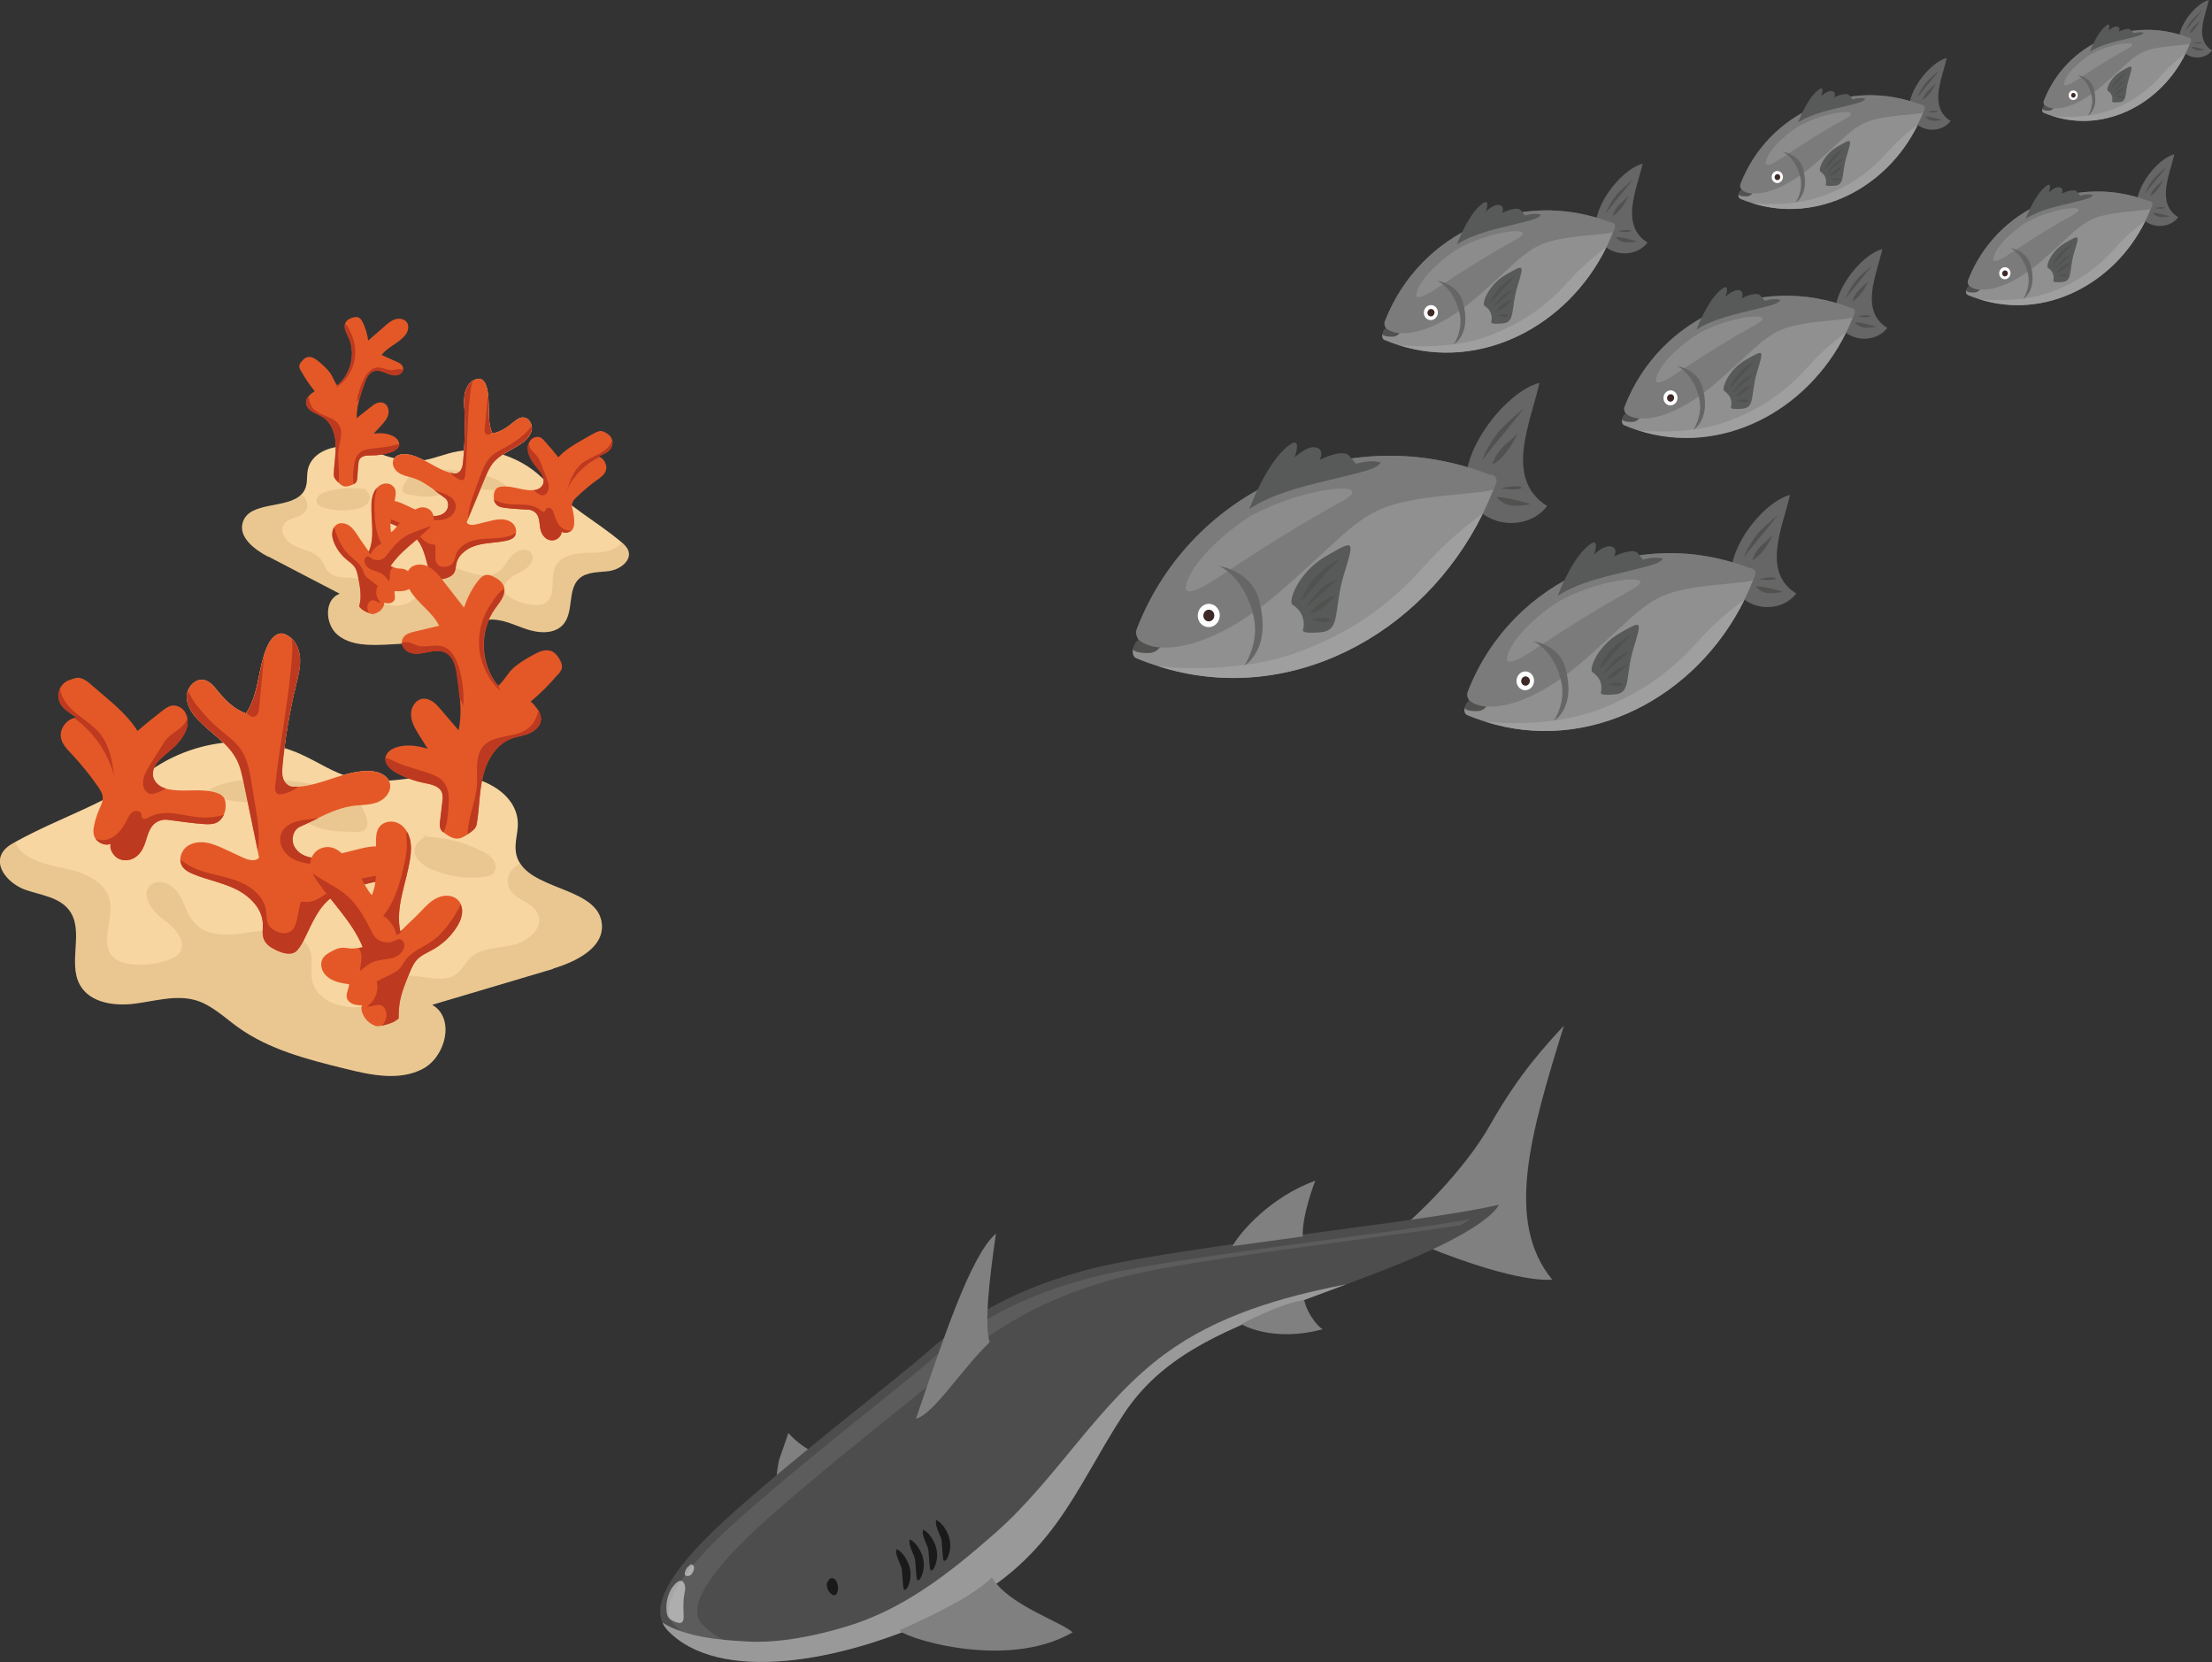 <?xml version="1.0" encoding="UTF-8"?>
<svg xmlns="http://www.w3.org/2000/svg" viewBox="0 0 176.5 132.59">
  <rect x="0" y="0" width="176.5" height="132.59" fill="#333333" stroke="none"/>
  <g isolation="isolate">
    <g id="uuid-1bf7296e-c054-4a4f-a330-24aa28c0d589" data-name="レイヤー 2">
      <g id="uuid-1b8f1c91-c898-4619-820c-a5f82363f9f9" data-name="txt">
        <g>
          <g>
            <path d="m21.4,44.39c1.91.99,3.82,1.99,5.72,2.98-1.28.43-1.2,2.47-.14,3.31,1.06.84,2.55.8,3.9.74,1.97-.1,4-.22,5.79-1.05.76-.35,1.48-.84,2.31-.93,1.05-.11,2.03.42,3.03.75,1,.34,2.26.41,2.94-.39.86-1,.3-2.77,1.27-3.65.62-.56,1.57-.48,2.4-.6.83-.12,1.78-.8,1.52-1.6-.09-.28-.32-.5-.54-.69-.01-.01-.03-.02-.04-.03-2.08-1.74-4.12-2.73-5.93-4.73-1.85-2.04-4.81-3.05-7.51-2.41-.95.23-1.86.63-2.83.69-1.62.11-3.14-.75-4.73-1.09-1.59-.33-3.67.19-4,1.79-.1.48-.01,1-.19,1.46-.07.19-.18.36-.31.49-1.13,1.2-4.17.52-4.69,2.25-.35,1.18.93,2.15,2.01,2.72Z" fill="#f8d6a1" stroke-width="0"/>
            <path d="m21.4,44.39c1.91.99,3.82,1.99,5.72,2.98-1.28.43-1.2,2.47-.14,3.31,1.06.84,2.55.8,3.9.74,1.97-.1,4-.22,5.79-1.05.76-.35,1.48-.84,2.31-.93,1.05-.11,2.03.42,3.03.75,1,.34,2.26.41,2.94-.39.86-1,.3-2.77,1.27-3.65.62-.56,1.57-.48,2.4-.6.83-.12,1.78-.8,1.52-1.6-.09-.28-.32-.5-.54-.69-.1.14-.22.27-.36.37-.75.51-1.72.44-2.62.48-.9.04-1.94.29-2.32,1.11-.43.93.1,2.34-.78,2.88-.26.16-.58.18-.89.16-.67-.04-1.33-.25-1.9-.59-.18-.11-.36-.24-.45-.43-.32-.63.47-1.24,1.12-1.53.65-.3,1.4-.98,1.01-1.57-.32-.48-1.1-.29-1.51.12-.4.41-.64.99-1.11,1.33-.89.65-2.11.18-3.15-.19-1.04-.36-2.48-.44-2.95.55-.2.43-.15.94-.34,1.38-.25.6-.92.93-1.57.98-.65.04-1.28-.15-1.9-.34-.08-.02-.16-.05-.22-.11-.14-.15-.04-.39-.02-.6.09-.7-.78-1.12-1.49-1.16-.71-.04-1.53.01-2-.53-.22-.25-.3-.6-.49-.88-.44-.64-1.31-.78-2.03-1.08-.72-.31-1.4-1.16-.96-1.8.39-.57,1.39-.48,1.74-1.08.14-.24.14-.55.03-.8-.08-.2-.21-.36-.38-.48-1.13,1.2-4.17.52-4.69,2.25-.35,1.18.93,2.15,2.01,2.72Z" fill="#b58c53" mix-blend-mode="multiply" opacity=".2" stroke-width="0"/>
            <path d="m36.39,38.94c-.48.15-.91.43-1.39.57-.77.22-1.59.08-2.37-.06-.17-.03-.36-.07-.45-.22-.13-.19-.02-.45.09-.65.22-.38.49-.76.9-.89,1.49-.48,6.08-.17,7.25,1.12-.86.72-2.9-.17-4.03.13Z" fill="#b58c53" mix-blend-mode="multiply" opacity=".2" stroke-width="0"/>
            <path d="m28.85,38.82c.32.23.67.52.66.92-.02.46-.53.73-.97.84-.9.22-1.86.18-2.74-.1-.19-.06-.39-.15-.49-.32-.11-.2-.02-.47.14-.63.16-.16.39-.24.61-.31,1.03-.31,2.13-.36,3.18-.16l-.39-.23Z" fill="#b58c53" mix-blend-mode="multiply" opacity=".2" stroke-width="0"/>
            <g>
              <path d="m24.03,29.61c.31.56.68,1.1,1.08,1.6-.17.11-.34.24-.48.39-.11.13-.19.28-.21.45-.03.32.21.61.48.78.27.17.59.27.86.45.69.44.99,1.33,1.02,2.15.03.82-.14,1.64-.15,2.47,0,.21.17.39.32.54.01.01.03.03.04.04.14.14.29.28.48.32.17.03.34-.02.5-.07.08-.03.16-.06.23-.1.05-.03.1-.06.15-.1.1-.1.13-.25.14-.39.02-.35.05-.69.08-1.04.01-.16.03-.33.11-.47.19-.3.62-.3.98-.3.5,0,1-.08,1.47-.23.33-.1.7-.31.72-.65,0,0,0-.02,0-.02,0-.26-.2-.47-.42-.6-.48-.28-1.06-.3-1.61-.24.17-.19.38-.41.56-.6.25-.27.51-.56.6-.92.09-.36-.04-.8-.39-.93-.18-.07-.39-.04-.57.04s-.33.2-.48.32c-.36.29-.72.57-1.08.86-.01-.55.09-1.09.24-1.62.1-.36.23-.72.35-1.07.15-.44.35-.94.8-1.07.29-.09.61.02.89.13.28.11.58.25.88.21.24-.03.48-.2.54-.42.02-.06.02-.12,0-.19-.05-.25-.31-.39-.55-.49l-1.16-.52c.45-.59,1.22-.89,1.74-1.42.16-.16.29-.34.35-.55.06-.21.05-.46-.08-.64-.2-.28-.6-.34-.92-.24-.32.1-.59.33-.84.55-.44.38-.88.77-1.32,1.15-.07-.5-.22-1.04-.45-1.48-.08-.16-.19-.33-.37-.38-.1-.03-.21-.01-.31,0-.28.06-.57.19-.69.45-.01.02-.02.05-.03.07-.11.35.11.73.27,1.07.6,1.29.21,2.96-.9,3.85,0,0,0,0-.01-.02-.21-.27-.32-.65-.52-.94-.24-.35-.56-.62-.88-.9-.27-.23-.6-.48-.95-.4-.2.05-.36.2-.49.36-.08.1-.16.22-.17.35-.01.14.06.27.13.4Z" fill="#e45827" stroke-width="0"/>
              <path d="m28.71,31.75c.1-.36.23-.72.35-1.07.15-.44.35-.94.8-1.07.29-.09.61.02.89.13.28.11.58.25.88.21.24-.03.48-.2.54-.42-.03-.02-.07-.04-.11-.05-.29-.11-.62.07-.91.04-.38-.04-.73-.25-1.11-.2-.45.07-.77.48-.99.89-.3.58-.5,1.22-.59,1.87.08-.11.17-.22.26-.32Z" fill="#bd391f" stroke-width="0"/>
              <path d="m26.76,30.97c.72-.45,1.26-1.19,1.48-2.01.2-.76.12-1.59-.2-2.3-.08-.17-.27-.68-.49-.81-.11.35.11.73.27,1.07.6,1.29.21,2.96-.9,3.85,0,0,0,0-.01-.02-.05.08-.09.15-.15.22Z" fill="#bd391f" stroke-width="0"/>
              <path d="m24.43,32.06c-.03.32.21.61.48.78.27.17.59.27.86.45.69.44.99,1.33,1.02,2.15.03.82-.14,1.64-.15,2.47,0,.21.17.39.32.54.01.01.03.03.04.04.15-.84-.1-1.73.01-2.59.09-.67.39-1.39.06-1.97-.4-.7-1.45-.71-2.03-1.28-.18-.19-.28-.41-.35-.66-.02-.08-.03-.25-.07-.38-.11.13-.19.28-.21.45Z" fill="#bd391f" stroke-width="0"/>
              <path d="m28.22,38.63c.05-.03.1-.06.15-.1.1-.1.13-.25.14-.39.02-.35.05-.69.08-1.04.01-.16.03-.33.11-.47.19-.3.62-.3.98-.3.5,0,1-.08,1.47-.23.33-.1.7-.31.72-.65-.02,0-.03,0-.04,0-.31.02-.62.15-.94.19-.39.05-.77.09-1.16.14-.36.04-.74.09-1.02.33-.38.31-.45.85-.5,1.34-.04.4-.08.8.02,1.18Z" fill="#bd391f" stroke-width="0"/>
            </g>
            <g>
              <path d="m39.41,39.88c.05.19.15.36.32.47.17.11.38.14.58.17.63.08,1.25.1,1.88.14.26.02.5.16.65.37.26.38.18.9.32,1.34.08.24.23.47.45.61.22.14.5.17.74.07.23-.1.48-.37.46-.63.26.15.61.08.82-.13.05-.05.08-.1.11-.16.07-.16.08-.33.08-.51,0-.29-.04-.58-.11-.87-.04-.19-.1-.38-.06-.56.04-.21.2-.38.36-.53.51-.5,1.05-.95,1.62-1.36.28-.2.58-.41.7-.73.16-.4-.08-.93-.48-1.12-.03-.02-.07-.03-.11-.04.12-.06.24-.11.36-.17.2-.09.4-.19.55-.35.17-.19.25-.45.22-.7,0-.03-.01-.06-.02-.09-.06-.21-.21-.4-.4-.51-.2-.11-.36-.24-.59-.2-.23.04-.43.16-.63.27-.94.55-1.94,1.02-2.68,1.82-.34-.43-.7-.86-1.07-1.27-.11-.12-.22-.25-.37-.31-.27-.12-.6,0-.78.22-.06.07-.11.16-.14.25-.07.18-.08.39-.06.58.04.29.17.56.32.81.34.57,1.07,1.12.92,1.77-.05.21-.22.39-.42.48-.11.05-.23.08-.36.09-.1.01-.19.01-.29.01-.77-.03-1.52-.38-2.29-.29-.14.02-.28.05-.39.15-.09.08-.15.2-.18.32-.05.19-.06.39-.01.58Z" fill="#e45827" stroke-width="0"/>
              <path d="m45.26,39.05c.52-1.13,1.45-2.06,2.58-2.58-.03-.02-.07-.03-.11-.04.12-.06.24-.11.36-.17.2-.09.4-.19.55-.35.17-.19.25-.45.22-.7,0-.03-.01-.06-.02-.09-.01.03-.02.06-.03.09-.18.48-.63.81-1.09,1.04-.46.24-.95.43-1.34.76-.59.51-.87,1.29-1.13,2.03Z" fill="#bd391f" stroke-width="0"/>
              <path d="m42.11,35.96c.04.29.17.56.32.81.34.57,1.07,1.12.92,1.77-.05.21-.22.39-.42.48-.11.05-.23.08-.36.09.14.12.29.23.45.32.07.04.15.08.23.09.19.02.36-.12.45-.29.18-.36.03-.79-.11-1.16-.12-.32-.25-.64-.37-.96-.09-.24-.19-.49-.34-.69-.14-.19-.34-.35-.48-.54-.11-.15-.2-.33-.23-.52-.07.18-.08.39-.06.58Z" fill="#bd391f" stroke-width="0"/>
              <path d="m39.41,39.88c.05.19.15.36.32.47.17.11.38.14.58.17.63.08,1.25.1,1.88.14.26.02.5.16.65.37.26.38.18.9.32,1.34.08.24.23.47.45.61.22.14.5.17.74.07.23-.1.48-.37.46-.63.26.15.61.08.82-.13-.05.01-.1.02-.16.03-.32.03-.63-.16-.84-.41-.2-.25-.32-.56-.41-.87-.05-.17-.1-.34-.23-.45-.13-.11-.37-.11-.44.05-.02.05-.03.12-.07.16-.09.1-.25,0-.36-.1-.33-.28-.77-.39-1.2-.43-.43-.03-.86,0-1.29-.05-.42-.04-.84-.17-1.22-.36Z" fill="#bd391f" stroke-width="0"/>
            </g>
            <g>
              <g>
                <path d="m30.14,40.87c.04.27.23.49.46.63.23.14.49.23.74.33.32.13.62.3.92.47.31.17.62.35.88.6.65.63.8,1.59,1.05,2.45.06.2.13.43.24.61.19.31.64.29,1,.21.3-.07.62-.19.79-.45.15-.23.14-.52.2-.78.18-.75.92-1.25,1.66-1.45.74-.2,1.53-.19,2.29-.35.24-.05.49-.12.65-.3.08-.09.13-.2.15-.31.04-.23-.02-.49-.17-.68-.23-.28-.6-.41-.96-.42s-.71.07-1.06.16c-.31.08-.62.16-.93.23-.29.07-.67.11-.81-.15.05-.11.09-.22.14-.33.45-1.08.9-2.16,1.35-3.25.17-.4.33-.79.6-1.13.58-.74,1.54-1.06,2.31-1.61.37-.26.72-.62.79-1.07.01-.09.02-.18,0-.27-.06-.37-.33-.71-.7-.71-.3,0-.56.22-.8.41-.48.4-1.02.77-1.64.86,0-.02-.01-.03-.02-.05-.4-.91-.21-2.01-.32-3.02-.02-.22-.06-.43-.12-.64-.09-.3-.28-.62-.59-.65-.07,0-.14,0-.21.03-.11.03-.2.07-.29.13-.3.19-.51.54-.61.89-.12.46-.09.95-.06,1.42.07,1.38.03,2.77-.11,4.14-.02.22-.05.45-.16.65-.11.2-.33.35-.55.31-.09-.01-.18-.03-.27-.05-1.22-.3-2.22-1.3-3.48-1.49-.42-.06-.92.04-1.1.42-.17.36.05.8.37,1.03.32.23.73.31,1.11.42.66.19,1.21.58,1.77.98.28.21.56.42.86.62.33.22.35.75.1,1.06-.25.31-.68.42-1.08.38-.4-.04-.76-.21-1.13-.38-.07-.04-.15-.07-.22-.1-.26-.12-.53-.24-.79-.37-.42-.2-.88-.4-1.34-.35-.33.03-.66.24-.8.53-.06.12-.09.25-.07.38Z" fill="#f8d6a1" stroke-width="0"/>
                <path d="m37.36,41.34c.45-1.08.9-2.16,1.35-3.25.17-.4.33-.79.6-1.13.58-.74,1.54-1.06,2.31-1.61.37-.26.72-.62.79-1.07.01-.09.02-.18,0-.27-.19.22-.37.45-.59.64-.44.38-.92.72-1.43,1-.4.22-.83.42-1.17.73-.47.44-.7,1.07-.93,1.67-.14.38-.27.75-.41,1.13-.26.7-.51,1.41-.53,2.15Z" fill="#f8d6a1" stroke-width="0"/>
                <path d="m38.67,34.15c-.02.18-.02.39.14.49.15.09.31.01.45-.12-.4-.91-.21-2.01-.32-3.02,0,.05-.01.09-.02.14-.06.63-.12,1.26-.18,1.88-.02.21-.04.42-.06.63Z" fill="#f8d6a1" stroke-width="0"/>
                <path d="m35.96,37.74c.2.24.46.42.74.53.07.02.14.05.21.03.15-.04.19-.23.21-.39.19-2.19.14-4.39.41-6.57.03-.24.06-.48.12-.72.02-.08.05-.16.08-.26-.3.19-.51.54-.61.89-.12.46-.09.95-.06,1.42.07,1.38.03,2.77-.11,4.14-.02.22-.05.45-.16.65-.11.2-.33.35-.55.31-.09-.01-.18-.03-.27-.05Z" fill="#f8d6a1" stroke-width="0"/>
                <path d="m30.14,40.87c.04.27.23.49.46.63.23.14.49.23.74.33.32.13.62.3.92.47.31.17.62.35.88.6.65.63.8,1.59,1.05,2.45.06.2.13.43.24.61.19.31.64.29,1,.21.3-.07.62-.19.79-.45.15-.23.14-.52.2-.78.18-.75.92-1.25,1.66-1.45.74-.2,1.53-.19,2.29-.35.24-.05.49-.12.65-.3.08-.09.13-.2.15-.31-.33.19-.73.3-1.11.36-.69.09-1.4.04-2.08.18-.68.14-1.38.53-1.61,1.19-.08.24-.11.52-.28.71-.08.09-.19.14-.29.18-.3.12-.7.11-.9-.14-.15-.18-.15-.43-.16-.67,0-.24,0-.49,0-.73,0-.05,0-.11-.04-.14-.04-.03-.09-.03-.14-.03-.55-.02-.93-.54-1.33-.92-.62-.57-1.44-.86-2.22-1.17-.31-.13-.66-.3-.74-.63-.02-.07-.02-.15-.02-.22-.06.12-.09.24-.07.37Z" fill="#f8d6a1" stroke-width="0"/>
                <path d="m33.14,40.68c.18.22.38.44.63.58.28.16.6.22.93.24.4.02.83-.03,1.17-.25.34-.22.57-.64.48-1.04-.07-.28-.28-.5-.53-.65-.25-.15-.53-.23-.8-.32-.13-.04-.26-.09-.39-.14.28.21.56.42.85.62.33.22.35.75.1,1.06-.25.31-.68.42-1.08.38-.4-.04-.76-.21-1.13-.38-.07-.04-.15-.07-.22-.1Z" fill="#f8d6a1" stroke-width="0"/>
              </g>
              <g>
                <path d="m30.14,40.87c.04.27.23.49.46.63.23.14.49.23.74.33.32.13.62.3.92.47.31.17.62.35.88.6.65.63.8,1.59,1.05,2.45.06.2.13.43.24.61.19.31.64.29,1,.21.3-.07.62-.19.79-.45.15-.23.14-.52.2-.78.18-.75.92-1.25,1.66-1.45.74-.2,1.53-.19,2.29-.35.24-.05.49-.12.65-.3.08-.09.13-.2.15-.31.04-.23-.02-.49-.17-.68-.23-.28-.6-.41-.96-.42s-.71.07-1.06.16c-.31.08-.62.16-.93.23-.29.07-.67.11-.81-.15.05-.11.09-.22.14-.33.45-1.08.9-2.16,1.35-3.25.17-.4.33-.79.6-1.13.58-.74,1.54-1.06,2.31-1.61.37-.26.72-.62.79-1.07.01-.09.02-.18,0-.27-.06-.37-.33-.71-.7-.71-.3,0-.56.22-.8.41-.48.4-1.02.77-1.64.86,0-.02-.01-.03-.02-.05-.4-.91-.21-2.01-.32-3.02-.02-.22-.06-.43-.12-.64-.09-.3-.28-.62-.59-.65-.07,0-.14,0-.21.03-.11.03-.2.07-.29.13-.3.19-.51.54-.61.89-.12.46-.09.95-.06,1.42.07,1.38.03,2.77-.11,4.14-.02.22-.05.45-.16.65-.11.2-.33.35-.55.31-.09-.01-.18-.03-.27-.05-1.22-.3-2.22-1.3-3.48-1.49-.42-.06-.92.04-1.1.42-.17.36.05.8.37,1.03.32.23.73.31,1.11.42.66.19,1.21.58,1.77.98.28.21.56.42.86.62.33.22.35.75.1,1.06-.25.31-.68.42-1.08.38-.4-.04-.76-.21-1.13-.38-.07-.04-.15-.07-.22-.1-.26-.12-.53-.24-.79-.37-.42-.2-.88-.4-1.34-.35-.33.03-.66.24-.8.53-.06.12-.09.25-.07.38Z" fill="#e45827" stroke-width="0"/>
                <path d="m37.36,41.34c.45-1.08.9-2.16,1.35-3.25.17-.4.33-.79.6-1.13.58-.74,1.54-1.06,2.31-1.61.37-.26.72-.62.79-1.07.01-.09.02-.18,0-.27-.19.22-.37.45-.59.64-.44.38-.92.72-1.43,1-.4.22-.83.42-1.17.73-.47.44-.7,1.07-.93,1.67-.14.38-.27.75-.41,1.13-.26.7-.51,1.41-.53,2.15Z" fill="#bd391f" stroke-width="0"/>
                <path d="m38.67,34.15c-.02.18-.02.39.14.49.15.09.31.01.45-.12-.4-.91-.21-2.01-.32-3.02,0,.05-.01.09-.02.14-.06.63-.12,1.26-.18,1.88-.02.21-.04.42-.06.63Z" fill="#bd391f" stroke-width="0"/>
                <path d="m35.96,37.74c.2.24.46.42.74.53.07.02.14.05.21.03.15-.04.19-.23.21-.39.19-2.19.14-4.39.41-6.57.03-.24.06-.48.12-.72.02-.08.05-.16.08-.26-.3.19-.51.54-.61.89-.12.46-.09.95-.06,1.42.07,1.38.03,2.77-.11,4.14-.02.22-.05.45-.16.65-.11.2-.33.35-.55.31-.09-.01-.18-.03-.27-.05Z" fill="#bd391f" stroke-width="0"/>
                <path d="m30.14,40.87c.04.27.23.49.46.63.23.14.49.23.74.33.32.13.62.3.92.47.31.17.62.35.88.6.65.63.8,1.59,1.05,2.45.06.2.13.43.24.61.19.31.64.29,1,.21.3-.07.62-.19.79-.45.15-.23.14-.52.2-.78.18-.75.92-1.25,1.66-1.45.74-.2,1.53-.19,2.29-.35.24-.05.49-.12.65-.3.08-.09.13-.2.15-.31-.33.19-.73.3-1.11.36-.69.09-1.4.04-2.08.18-.68.14-1.38.53-1.61,1.19-.08.24-.11.52-.28.71-.08.09-.19.14-.29.18-.3.12-.7.11-.9-.14-.15-.18-.15-.43-.16-.67,0-.24,0-.49,0-.73,0-.05,0-.11-.04-.14-.04-.03-.09-.03-.14-.03-.55-.02-.93-.54-1.33-.92-.62-.57-1.44-.86-2.22-1.17-.31-.13-.66-.3-.74-.63-.02-.07-.02-.15-.02-.22-.06.12-.09.24-.07.37Z" fill="#bd391f" stroke-width="0"/>
                <path d="m33.14,40.68c.18.22.38.44.63.58.28.16.6.22.93.24.4.02.83-.03,1.17-.25.34-.22.57-.64.48-1.04-.07-.28-.28-.5-.53-.65-.25-.15-.53-.23-.8-.32-.13-.04-.26-.09-.39-.14.28.21.56.42.85.62.33.22.35.75.1,1.06-.25.31-.68.42-1.08.38-.4-.04-.76-.21-1.13-.38-.07-.04-.15-.07-.22-.1Z" fill="#bd391f" stroke-width="0"/>
              </g>
            </g>
            <g>
              <path d="m26.51,42.55c-.02.26.06.52.16.77.21.49.54.94.95,1.29.25.21.54.4.71.67.13.21.18.45.23.68.11.55.23,1.1.21,1.67,0,.23-.04.46-.09.68-.03.13.01.1.1.2.08.1.2.17.32.24.11.06.22.11.34.16,0,0,.01,0,.01,0,.08.04.17.07.26.08.08,0,.16-.02.24-.05.18-.07.35-.16.48-.31.12-.15.26-.36.21-.54.15.02.29.05.44.03s.29-.09.37-.21c.14-.22,0-.49.04-.75.26.01.52.02.77-.03s.5-.16.67-.37c.16-.2.22-.5.1-.73-.07-.13-.18-.23-.3-.32-.15-.13-.31-.26-.5-.31-.14-.04-.29-.04-.43-.05-.15-.01-.29-.05-.43-.11-.07-.02-.13-.05-.2-.08.75-1.15,1.96-1.92,2.94-2.88.11-.1.21-.22.3-.34.08-.11.14-.22.17-.35.08-.27.01-.57-.16-.79-.17-.22-.45-.34-.73-.33-.28.01-.53.15-.76.31-.36.24-.68.53-.96.86-.24.28-.46.6-.76.82-.1-.43-.06-.81.03-1.24.09-.48.19-.96.28-1.44.05-.27.1-.56-.02-.81-.15-.31-.54-.46-.88-.38-.22.05-.41.18-.56.35-.08.09-.15.19-.2.3-.15.31-.2.66-.22,1.01-.06,1.26.29,2.6-.22,3.76-.03-.04-.05-.08-.08-.13-.25-.38-.51-.71-.76-1.1-.2-.31-.4-.63-.7-.84-.3-.21-.73-.29-1.03-.08-.07.05-.14.12-.19.19-.1.14-.15.31-.16.49Z" fill="#e45827" stroke-width="0"/>
              <path d="m29.57,45.41c.3.15.64.2.92.38.23.15.4.37.56.58.08-.29.01-.61.13-.89.04-.09.1-.17.17-.24-.07-.02-.13-.05-.2-.08.75-1.15,1.96-1.92,2.94-2.88.11-.1.21-.22.3-.34-.62.29-1.34.44-1.93.78-.63.36-1.11.93-1.55,1.5-.08.11-.17.23-.28.31-.3.23-.75.2-1.05-.03-.05-.04-.11-.09-.18-.11-.13-.03-.26.08-.3.21-.11.32.15.65.45.8Z" fill="#bd391f" stroke-width="0"/>
              <path d="m26.51,42.55c-.02.26.06.52.16.77.21.49.54.94.95,1.29.25.21.54.4.71.67.13.21.18.45.23.68.11.55.23,1.1.21,1.67,0,.23-.04.46-.09.68-.03.13.01.1.1.2.08.1.2.17.32.24.11.06.22.11.34.16-.14-.27-.22-.56,0-.85.05-.07.11-.12.18-.15.25-.09.5.17.77.18-.37-.33-.48-.91-.25-1.35-.22-.17-.44-.34-.66-.51-.14-.1-.27-.21-.36-.35-.09-.14-.13-.31-.2-.47-.24-.53-.79-.84-1.19-1.26-.36-.38-.6-.84-.8-1.32-.1-.25-.2-.51-.25-.77-.1.14-.15.31-.16.49Z" fill="#bd391f" stroke-width="0"/>
              <path d="m29.65,40.26c-.06,1.26.29,2.6-.22,3.76-.03-.04-.05-.08-.08-.13.03.14.11.28.24.33.15-.38.46-.69.84-.84-.45-.84-.53-1.83-.55-2.78,0-.33,0-.66.04-.99.02-.15.16-.48.13-.67-.08.09-.15.19-.2.3-.15.31-.2.66-.22,1.01Z" fill="#bd391f" stroke-width="0"/>
            </g>
          </g>
          <g>
            <g>
              <path d="m123.46,40.37c-3.47-2.15-1.35-6.6-.62-9.83-2.82.72-6.86,6.06-5.64,9.02,1.03,2.51,4.65,2.91,6.26.8Z" fill="#666" stroke-width="0"/>
              <g>
                <g>
                  <path d="m118.85,37.87c-11.23-4.39-23.74,1.11-28.1,12.2-.09.22-.25.55.27,1.2-.79.2-.77,1.06-.36,1.24.59.25,1.19.46,1.78.65,10.28,3.27,21.05-2.39,25.86-12.16.31-.63.6-1.28.86-1.94.07-.18.15-.37.22-.55.14-.39-.22-.67-.53-.63Z" fill="#909090" stroke-width="0"/>
                  <path d="m113.71,45.1c-2.28,2.55-5.24,5.16-10.26,6.97-4.82,1.75-10.55,1.13-11,1.08,10.28,3.27,21.05-2.39,25.86-12.16-.04.02-2.34,1.57-4.6,4.11Z" fill="#9f9f9f" stroke-width="0"/>
                </g>
                <path d="m118.85,37.87c-11.23-4.39-23.74,1.11-28.1,12.2-.09.22-.25.55.27,1.2,1.82.89,5.79.59,11.43-4.34,5.64-4.94,6.1-6.39,10.83-7.13,2.83-.44,4.76-.43,5.89-.74.07-.18.15-.37.22-.55.14-.39-.22-.67-.53-.63Z" fill="#666" opacity=".5" stroke-width="0"/>
              </g>
              <path d="m100.05,41.02c-1.17.62-4.73,3.3-5.38,5.54-.5,1.7,2.63-.58,3.26-.99,3.15-2.06,5.7-3.67,9.21-5.62,2.83-1.57-2.68-1.26-7.09,1.08Z" fill="#9f9f9f" opacity=".5" stroke-width="0"/>
              <path d="m97.27,45.15s2.06.86,2.77,4.08c.46,2.1-.74,3.85-.74,3.85,0,0,2.3-1.29,1.11-5.37-.64-2.19-3.14-2.56-3.14-2.56Z" fill="#666" stroke-width="0"/>
              <ellipse cx="96.45" cy="49.1" rx=".93" ry=".88" transform="translate(38.38 140.43) rotate(-84.53)" fill="#fff" stroke-width="0"/>
              <path d="m96.89,49.15c-.02.26-.24.44-.48.42s-.42-.25-.39-.51.24-.44.48-.42.42.25.39.51Z" fill="#3e2927" stroke-width="0"/>
              <path d="m90.85,51.03s.55.56,1.71.61c-.39.47-.76.49-1.39.44-.64-.05-.77-.27-.77-.27,0,0,.05-.52.46-.78Z" fill="#515150" stroke-width="0"/>
              <path d="m103.13,48.24c-.37-.24.44-2.59,2.7-3.89,2.26-1.3,2.26-1.33,1.41,1.46-.85,2.79-.23,4.47-1.8,4.62-1.57.16-1.48-.14-1.48-.14,0,0,.43-1.24-.83-2.06Z" fill="#585959" stroke-width="0"/>
              <path d="m103.84,47.94s.26-1.04,1.26-2.04c1-1,1.77-1.29,1.77-1.29,0,0-.85.86-1.53,1.66-.68.81-1.5,1.66-1.5,1.66Z" fill="#515150" stroke-width="0"/>
              <path d="m104.18,48.49s.61-.97,1.28-1.56c.67-.58,1.26-.69,1.26-.69,0,0-.7.61-1.27,1.12-.57.51-1.27,1.12-1.27,1.12Z" fill="#515150" stroke-width="0"/>
              <path d="m104.53,48.94s.35-.5.84-.85c.68-.48,1.22-.61,1.22-.61,0,0-1.31,1.52-2.06,1.46Z" fill="#515150" stroke-width="0"/>
              <path d="m104.7,49.43s1.07-.37,1.48.04c-.42.32-.73.15-1.48-.04Z" fill="#515150" stroke-width="0"/>
              <path d="m99.69,40.6s1.2-3.28,2.8-4.77c1.6-1.49.81.66.81.66,0,0,1.02-.99,1.72-.79.71.2.29.98.29.98,0,0,1.83-.94,2.36-.31l.52.63s1.18-.37,1.99-.1c-.34.45-.82.59-3.1,1.15-2.28.56-5.27,1.15-7.38,2.55Z" fill="#585959" stroke-width="0"/>
              <path d="m118.24,36.73s.65-1.71,1.82-2.8c1.17-1.1,1.54-1.35,1.54-1.35,0,0-.83,1.06-1.68,2.08-.85,1.02-1.68,2.08-1.68,2.08Z" fill="#515150" stroke-width="0"/>
              <path d="m119.08,37.04s.23-.87,1.02-1.56c.79-.7,1.01-.92,1.01-.92,0,0-.9,1.98-2.03,2.49Z" fill="#515150" stroke-width="0"/>
              <path d="m119.44,39.67s.49.69,1.41.68c.92,0,1.27-.15,1.27-.15,0,0-2.13-.62-2.69-.54Z" fill="#515150" stroke-width="0"/>
              <path d="m119.8,38.94s1.05.26,1.67-.03c-.46-.28-1.67.03-1.67.03Z" fill="#515150" stroke-width="0"/>
            </g>
            <g>
              <path d="m143.32,47.34c-2.78-1.72-1.08-5.28-.49-7.86-2.26.58-5.48,4.84-4.51,7.22.82,2.01,3.72,2.33,5.01.64Z" fill="#666" stroke-width="0"/>
              <g>
                <g>
                  <path d="m139.63,45.34c-8.98-3.52-18.99.89-22.48,9.76-.07.17-.2.44.21.96-.63.16-.62.85-.29.99.47.2.95.37,1.43.52,8.22,2.62,16.84-1.91,20.69-9.73.25-.5.48-1.02.69-1.55.06-.15.12-.29.17-.44.11-.31-.17-.53-.43-.5Z" fill="#909090" stroke-width="0"/>
                  <path d="m135.52,51.12c-1.82,2.04-4.19,4.12-8.21,5.58-3.86,1.4-8.44.91-8.8.87,8.22,2.62,16.84-1.91,20.69-9.73-.03.02-1.87,1.26-3.68,3.29Z" fill="#9f9f9f" stroke-width="0"/>
                </g>
                <path d="m139.63,45.34c-8.98-3.52-18.99.89-22.48,9.76-.07.17-.2.44.21.96,1.46.71,4.63.47,9.15-3.48,4.51-3.95,4.88-5.11,8.66-5.7,2.27-.35,3.81-.34,4.71-.59.06-.15.12-.29.17-.44.11-.31-.17-.53-.43-.5Z" fill="#666" opacity=".5" stroke-width="0"/>
              </g>
              <path d="m124.59,47.86c-.93.49-3.78,2.64-4.3,4.43-.4,1.36,2.11-.47,2.61-.79,2.52-1.65,4.56-2.94,7.37-4.5,2.26-1.26-2.14-1.01-5.67.86Z" fill="#9f9f9f" opacity=".5" stroke-width="0"/>
              <path d="m122.37,51.16s1.65.69,2.21,3.26c.37,1.68-.59,3.08-.59,3.08,0,0,1.84-1.03.89-4.3-.51-1.75-2.51-2.05-2.51-2.05Z" fill="#666" stroke-width="0"/>
              <ellipse cx="121.72" cy="54.32" rx=".75" ry=".7" transform="translate(56.03 170.3) rotate(-84.53)" fill="#fff" stroke-width="0"/>
              <path d="m122.07,54.36c-.02.2-.19.36-.38.34s-.33-.2-.31-.4.19-.36.38-.34.33.2.31.4Z" fill="#3e2927" stroke-width="0"/>
              <path d="m117.24,55.87s.44.45,1.36.49c-.31.38-.61.39-1.11.36-.51-.04-.62-.21-.62-.21,0,0,.04-.42.37-.63Z" fill="#515150" stroke-width="0"/>
              <path d="m127.06,53.63c-.29-.19.35-2.07,2.16-3.11,1.81-1.04,1.81-1.06,1.13,1.17-.68,2.23-.19,3.57-1.44,3.7-1.25.13-1.18-.11-1.18-.11,0,0,.34-.99-.66-1.65Z" fill="#585959" stroke-width="0"/>
              <path d="m127.63,53.39s.21-.83,1.01-1.63c.8-.8,1.42-1.03,1.42-1.03,0,0-.68.68-1.22,1.33-.54.65-1.2,1.33-1.2,1.33Z" fill="#515150" stroke-width="0"/>
              <path d="m127.9,53.83s.49-.78,1.02-1.24c.54-.47,1.01-.55,1.01-.55,0,0-.56.49-1.02.9-.45.41-1.02.9-1.02.9Z" fill="#515150" stroke-width="0"/>
              <path d="m128.18,54.19s.28-.4.67-.68c.54-.39.98-.49.98-.49,0,0-1.05,1.21-1.65,1.17Z" fill="#515150" stroke-width="0"/>
              <path d="m128.31,54.58s.86-.3,1.19.03c-.34.25-.58.12-1.19-.03Z" fill="#515150" stroke-width="0"/>
              <path d="m124.3,47.52s.96-2.62,2.24-3.82c1.28-1.2.65.53.65.53,0,0,.81-.79,1.38-.63.57.16.23.79.23.79,0,0,1.47-.75,1.88-.25l.42.51s.94-.3,1.59-.08c-.28.36-.66.47-2.48.92-1.83.45-4.22.92-5.9,2.04Z" fill="#585959" stroke-width="0"/>
              <path d="m139.15,44.43s.52-1.36,1.46-2.24c.94-.88,1.23-1.08,1.23-1.08,0,0-.66.85-1.34,1.66-.68.82-1.34,1.66-1.34,1.66Z" fill="#515150" stroke-width="0"/>
              <path d="m139.82,44.68s.18-.69.82-1.25c.64-.56.81-.74.81-.74,0,0-.72,1.59-1.62,1.99Z" fill="#515150" stroke-width="0"/>
              <path d="m140.1,46.78s.39.55,1.13.54c.74,0,1.02-.12,1.02-.12,0,0-1.7-.5-2.15-.43Z" fill="#515150" stroke-width="0"/>
              <path d="m140.39,46.19s.84.21,1.34-.03c-.37-.23-1.34.03-1.34.03Z" fill="#515150" stroke-width="0"/>
            </g>
            <g>
              <path d="m150.59,26.16c-2.22-1.38-.86-4.23-.39-6.29-1.81.46-4.39,3.88-3.61,5.77.66,1.61,2.98,1.86,4.01.51Z" fill="#666" stroke-width="0"/>
              <g>
                <g>
                  <path d="m147.64,24.56c-7.18-2.81-15.19.71-17.98,7.81-.06.14-.16.35.17.77-.51.13-.5.68-.23.79.38.16.76.3,1.14.42,6.58,2.09,13.47-1.53,16.55-7.78.2-.4.38-.82.55-1.24.05-.12.09-.24.14-.36.09-.25-.14-.43-.34-.4Z" fill="#909090" stroke-width="0"/>
                  <path d="m144.34,29.18c-1.46,1.63-3.36,3.3-6.57,4.46-3.09,1.12-6.76.72-7.04.69,6.58,2.09,13.47-1.53,16.55-7.78-.02.02-1.5,1.01-2.94,2.63Z" fill="#9f9f9f" stroke-width="0"/>
                </g>
                <path d="m147.64,24.56c-7.18-2.81-15.19.71-17.98,7.81-.06.14-.16.35.17.77,1.17.57,3.71.38,7.32-2.78,3.61-3.16,3.91-4.09,6.93-4.56,1.81-.28,3.05-.27,3.77-.47.05-.12.09-.24.14-.36.09-.25-.14-.43-.34-.4Z" fill="#666" opacity=".5" stroke-width="0"/>
              </g>
              <path d="m135.6,26.57c-.75.4-3.02,2.11-3.44,3.54-.32,1.09,1.69-.37,2.09-.64,2.01-1.32,3.65-2.35,5.89-3.6,1.81-1.01-1.72-.8-4.54.69Z" fill="#9f9f9f" opacity=".5" stroke-width="0"/>
              <path d="m133.82,29.21s1.32.55,1.77,2.61c.29,1.34-.47,2.46-.47,2.46,0,0,1.47-.83.71-3.44-.41-1.4-2.01-1.64-2.01-1.64Z" fill="#666" stroke-width="0"/>
              <ellipse cx="133.3" cy="31.74" rx=".6" ry=".56" transform="translate(88.99 161.41) rotate(-84.53)" fill="#fff" stroke-width="0"/>
              <path d="m133.58,31.77c-.02.16-.15.28-.31.27s-.27-.16-.25-.32.15-.28.31-.27.27.16.25.32Z" fill="#3e2927" stroke-width="0"/>
              <path d="m129.72,32.98s.35.36,1.09.39c-.25.3-.49.31-.89.28-.41-.03-.5-.17-.5-.17,0,0,.03-.33.29-.5Z" fill="#515150" stroke-width="0"/>
              <path d="m137.58,31.19c-.23-.15.28-1.66,1.73-2.49,1.44-.83,1.45-.85.9.94-.54,1.79-.15,2.86-1.15,2.96-1,.1-.95-.09-.95-.09,0,0,.28-.79-.53-1.32Z" fill="#585959" stroke-width="0"/>
              <path d="m138.03,31s.17-.66.81-1.31c.64-.64,1.13-.82,1.13-.82,0,0-.54.55-.98,1.06s-.96,1.07-.96,1.07Z" fill="#515150" stroke-width="0"/>
              <path d="m138.25,31.35s.39-.62.82-1c.43-.37.81-.44.81-.44,0,0-.45.39-.81.72-.36.33-.81.72-.81.72Z" fill="#515150" stroke-width="0"/>
              <path d="m138.47,31.64s.22-.32.54-.55c.44-.31.78-.39.78-.39,0,0-.84.97-1.32.94Z" fill="#515150" stroke-width="0"/>
              <path d="m138.58,31.95s.68-.24.95.03c-.27.2-.47.09-.95-.03Z" fill="#515150" stroke-width="0"/>
              <path d="m135.37,26.3s.77-2.1,1.79-3.05c1.02-.96.52.42.52.42,0,0,.65-.63,1.1-.51.45.13.19.63.19.63,0,0,1.17-.6,1.51-.2l.33.4s.75-.24,1.27-.06c-.22.29-.53.38-1.99.74-1.46.36-3.37.74-4.72,1.63Z" fill="#585959" stroke-width="0"/>
              <path d="m147.25,23.83s.41-1.09,1.16-1.79c.75-.7.98-.87.98-.87,0,0-.53.68-1.07,1.33-.54.65-1.07,1.33-1.07,1.33Z" fill="#515150" stroke-width="0"/>
              <path d="m147.79,24.03s.15-.55.65-1,.65-.59.65-.59c0,0-.58,1.27-1.3,1.59Z" fill="#515150" stroke-width="0"/>
              <path d="m148.01,25.71s.31.44.9.44c.59,0,.82-.09.82-.09,0,0-1.36-.4-1.72-.34Z" fill="#515150" stroke-width="0"/>
              <path d="m148.24,25.24s.67.17,1.07-.02c-.29-.18-1.07.02-1.07.02Z" fill="#515150" stroke-width="0"/>
            </g>
            <g>
              <path d="m131.46,19.35c-2.22-1.38-.86-4.23-.39-6.29-1.81.46-4.39,3.88-3.61,5.77.66,1.61,2.98,1.86,4.01.51Z" fill="#666" stroke-width="0"/>
              <g>
                <g>
                  <path d="m128.51,17.75c-7.18-2.81-15.19.71-17.98,7.81-.06.14-.16.35.17.77-.51.13-.5.68-.23.79.38.16.76.3,1.14.42,6.58,2.09,13.47-1.53,16.55-7.78.2-.4.38-.82.55-1.24.05-.12.09-.24.14-.36.09-.25-.14-.43-.34-.4Z" fill="#909090" stroke-width="0"/>
                  <path d="m125.22,22.38c-1.46,1.63-3.36,3.3-6.57,4.46-3.09,1.12-6.76.72-7.04.69,6.58,2.09,13.47-1.53,16.55-7.78-.02.02-1.5,1.01-2.94,2.63Z" fill="#9f9f9f" stroke-width="0"/>
                </g>
                <path d="m128.51,17.75c-7.18-2.81-15.19.71-17.98,7.81-.06.14-.16.35.17.77,1.17.57,3.71.38,7.32-2.78,3.61-3.16,3.91-4.09,6.93-4.56,1.81-.28,3.05-.27,3.77-.47.05-.12.09-.24.14-.36.09-.25-.14-.43-.34-.4Z" fill="#666" opacity=".5" stroke-width="0"/>
              </g>
              <path d="m116.48,19.77c-.75.4-3.02,2.11-3.44,3.54-.32,1.09,1.69-.37,2.09-.64,2.01-1.32,3.65-2.35,5.89-3.6,1.81-1.01-1.72-.8-4.54.69Z" fill="#9f9f9f" opacity=".5" stroke-width="0"/>
              <path d="m114.7,22.41s1.32.55,1.77,2.61c.29,1.34-.47,2.46-.47,2.46,0,0,1.47-.83.71-3.44-.41-1.4-2.01-1.64-2.01-1.64Z" fill="#666" stroke-width="0"/>
              <ellipse cx="114.18" cy="24.94" rx=".6" ry=".56" transform="translate(78.46 136.22) rotate(-84.53)" fill="#fff" stroke-width="0"/>
              <path d="m114.46,24.97c-.02.16-.15.28-.31.27s-.27-.16-.25-.32.15-.28.31-.27.27.16.25.32Z" fill="#3e2927" stroke-width="0"/>
              <path d="m110.6,26.18s.35.36,1.09.39c-.25.3-.49.31-.89.28-.41-.03-.5-.17-.5-.17,0,0,.03-.33.29-.5Z" fill="#515150" stroke-width="0"/>
              <path d="m118.45,24.39c-.23-.15.28-1.66,1.73-2.49,1.44-.83,1.45-.85.9.94-.54,1.79-.15,2.86-1.15,2.96-1,.1-.95-.09-.95-.09,0,0,.28-.79-.53-1.32Z" fill="#585959" stroke-width="0"/>
              <path d="m118.91,24.2s.17-.66.81-1.31c.64-.64,1.13-.82,1.13-.82,0,0-.54.55-.98,1.06s-.96,1.07-.96,1.07Z" fill="#515150" stroke-width="0"/>
              <path d="m119.12,24.55s.39-.62.82-1c.43-.37.81-.44.81-.44,0,0-.45.39-.81.72-.36.33-.81.72-.81.72Z" fill="#515150" stroke-width="0"/>
              <path d="m119.35,24.84s.22-.32.54-.55c.44-.31.78-.39.78-.39,0,0-.84.97-1.32.94Z" fill="#515150" stroke-width="0"/>
              <path d="m119.46,25.15s.68-.24.95.03c-.27.2-.47.09-.95-.03Z" fill="#515150" stroke-width="0"/>
              <path d="m116.25,19.5s.77-2.1,1.79-3.05c1.02-.96.52.42.52.42,0,0,.65-.63,1.1-.51.45.13.19.63.19.63,0,0,1.17-.6,1.51-.2l.33.4s.75-.24,1.27-.06c-.22.29-.53.38-1.99.74-1.46.36-3.37.74-4.72,1.63Z" fill="#585959" stroke-width="0"/>
              <path d="m128.12,17.02s.41-1.09,1.16-1.79c.75-.7.98-.87.98-.87,0,0-.53.68-1.07,1.33-.54.65-1.07,1.33-1.07,1.33Z" fill="#515150" stroke-width="0"/>
              <path d="m128.66,17.22s.15-.55.65-1c.51-.45.65-.59.65-.59,0,0-.58,1.27-1.3,1.59Z" fill="#515150" stroke-width="0"/>
              <path d="m128.89,18.9s.31.44.9.44c.59,0,.82-.09.82-.09,0,0-1.36-.4-1.72-.34Z" fill="#515150" stroke-width="0"/>
              <path d="m129.12,18.44s.67.17,1.07-.02c-.29-.18-1.07.02-1.07.02Z" fill="#515150" stroke-width="0"/>
            </g>
            <g>
              <path d="m173.81,17.33c-1.78-1.1-.69-3.38-.31-5.03-1.45.37-3.51,3.1-2.89,4.62.53,1.29,2.38,1.49,3.2.41Z" fill="#666" stroke-width="0"/>
              <g>
                <g>
                  <path d="m171.45,16.05c-5.75-2.25-12.15.57-14.39,6.25-.04.11-.13.28.14.61-.41.1-.4.54-.18.63.3.13.61.24.91.33,5.26,1.67,10.78-1.22,13.24-6.23.16-.32.31-.65.44-.99.04-.09.08-.19.11-.28.07-.2-.11-.34-.27-.32Z" fill="#909090" stroke-width="0"/>
                  <path d="m168.82,19.75c-1.17,1.31-2.68,2.64-5.25,3.57-2.47.89-5.4.58-5.63.55,5.26,1.67,10.78-1.22,13.24-6.23-.02.01-1.2.8-2.36,2.1Z" fill="#9f9f9f" stroke-width="0"/>
                </g>
                <path d="m171.45,16.05c-5.75-2.25-12.15.57-14.39,6.25-.04.11-.13.28.14.61.93.45,2.96.3,5.85-2.22,2.89-2.53,3.13-3.27,5.54-3.65,1.45-.23,2.44-.22,3.01-.38.04-.09.08-.19.11-.28.07-.2-.11-.34-.27-.32Z" fill="#666" opacity=".5" stroke-width="0"/>
              </g>
              <path d="m161.82,17.66c-.6.32-2.42,1.69-2.75,2.84-.25.87,1.35-.3,1.67-.51,1.61-1.05,2.92-1.88,4.72-2.88,1.45-.81-1.37-.64-3.63.55Z" fill="#9f9f9f" opacity=".5" stroke-width="0"/>
              <path d="m160.4,19.78s1.06.44,1.42,2.09c.23,1.08-.38,1.97-.38,1.97,0,0,1.18-.66.57-2.75-.33-1.12-1.61-1.31-1.61-1.31Z" fill="#666" stroke-width="0"/>
              <ellipse cx="159.99" cy="21.8" rx=".48" ry=".45" transform="translate(123.02 178.98) rotate(-84.53)" fill="#fff" stroke-width="0"/>
              <path d="m160.21,21.83c-.01.13-.12.23-.25.22s-.21-.13-.2-.26.12-.23.25-.22.21.13.2.26Z" fill="#3e2927" stroke-width="0"/>
              <path d="m157.12,22.79s.28.29.87.31c-.2.24-.39.25-.71.23-.33-.02-.4-.14-.4-.14,0,0,.03-.27.24-.4Z" fill="#515150" stroke-width="0"/>
              <path d="m163.41,21.36c-.19-.12.23-1.33,1.38-1.99,1.16-.66,1.16-.68.72.75-.43,1.43-.12,2.29-.92,2.37-.8.08-.76-.07-.76-.07,0,0,.22-.63-.42-1.05Z" fill="#585959" stroke-width="0"/>
              <path d="m163.77,21.21s.13-.53.65-1.05c.51-.51.91-.66.91-.66,0,0-.44.44-.78.85s-.77.85-.77.85Z" fill="#515150" stroke-width="0"/>
              <path d="m163.94,21.49s.31-.5.66-.8c.34-.3.65-.35.65-.35,0,0-.36.31-.65.57-.29.26-.65.57-.65.57Z" fill="#515150" stroke-width="0"/>
              <path d="m164.12,21.72s.18-.26.43-.44c.35-.25.63-.31.63-.31,0,0-.67.78-1.06.75Z" fill="#515150" stroke-width="0"/>
              <path d="m164.21,21.97s.55-.19.76.02c-.22.16-.37.07-.76-.02Z" fill="#515150" stroke-width="0"/>
              <path d="m161.64,17.45s.61-1.68,1.43-2.44c.82-.77.41.34.41.34,0,0,.52-.51.88-.4.36.1.15.5.15.5,0,0,.94-.48,1.21-.16l.27.32s.6-.19,1.02-.05c-.18.23-.42.3-1.59.59-1.17.28-2.7.59-3.78,1.3Z" fill="#585959" stroke-width="0"/>
              <path d="m171.14,15.47s.33-.87.93-1.44c.6-.56.79-.69.79-.69,0,0-.42.54-.86,1.06-.43.52-.86,1.06-.86,1.06Z" fill="#515150" stroke-width="0"/>
              <path d="m171.57,15.63s.12-.44.52-.8c.41-.36.52-.47.52-.47,0,0-.46,1.02-1.04,1.27Z" fill="#515150" stroke-width="0"/>
              <path d="m171.75,16.97s.25.35.72.35c.47,0,.65-.07.65-.07,0,0-1.09-.32-1.38-.27Z" fill="#515150" stroke-width="0"/>
              <path d="m171.94,16.6s.54.13.86-.02c-.23-.14-.86.02-.86.02Z" fill="#515150" stroke-width="0"/>
            </g>
            <g>
              <path d="m176.5,4.02c-1.42-.88-.55-2.7-.25-4.02-1.16.3-2.81,2.48-2.31,3.7.42,1.03,1.9,1.19,2.56.33Z" fill="#666" stroke-width="0"/>
              <g>
                <g>
                  <path d="m174.61,3c-4.6-1.8-9.72.45-11.51,5-.04.09-.1.23.11.49-.32.08-.32.43-.15.51.24.1.49.19.73.27,4.21,1.34,8.62-.98,10.59-4.98.13-.26.25-.52.35-.79.03-.08.06-.15.09-.23.06-.16-.09-.27-.22-.26Z" fill="#909090" stroke-width="0"/>
                  <path d="m172.51,5.96c-.93,1.05-2.15,2.11-4.2,2.86-1.98.71-4.32.46-4.51.44,4.21,1.34,8.62-.98,10.59-4.98-.01,0-.96.64-1.88,1.68Z" fill="#9f9f9f" stroke-width="0"/>
                </g>
                <path d="m174.61,3c-4.6-1.8-9.72.45-11.51,5-.04.09-.1.23.11.49.75.36,2.37.24,4.68-1.78,2.31-2.02,2.5-2.62,4.43-2.92,1.16-.18,1.95-.18,2.41-.3.03-.08.06-.15.09-.23.06-.16-.09-.27-.22-.26Z" fill="#666" opacity=".5" stroke-width="0"/>
              </g>
              <path d="m166.91,4.29c-.48.25-1.94,1.35-2.2,2.27-.2.7,1.08-.24,1.34-.41,1.29-.84,2.34-1.5,3.77-2.3,1.16-.64-1.1-.52-2.9.44Z" fill="#9f9f9f" opacity=".5" stroke-width="0"/>
              <path d="m165.77,5.98s.85.35,1.13,1.67c.19.86-.3,1.58-.3,1.58,0,0,.94-.53.45-2.2-.26-.9-1.29-1.05-1.29-1.05Z" fill="#666" stroke-width="0"/>
              <ellipse cx="165.44" cy="7.6" rx=".38" ry=".36" transform="translate(142.09 171.56) rotate(-84.53)" fill="#fff" stroke-width="0"/>
              <path d="m165.62,7.62c-.01.1-.1.18-.2.17s-.17-.1-.16-.21.1-.18.2-.17.17.1.16.21Z" fill="#3e2927" stroke-width="0"/>
              <path d="m163.15,8.39s.22.23.7.25c-.16.19-.31.2-.57.18-.26-.02-.32-.11-.32-.11,0,0,.02-.21.19-.32Z" fill="#515150" stroke-width="0"/>
              <path d="m168.18,7.25c-.15-.1.18-1.06,1.11-1.59.92-.53.93-.54.58.6-.35,1.14-.1,1.83-.74,1.89-.64.06-.61-.06-.61-.06,0,0,.18-.51-.34-.84Z" fill="#585959" stroke-width="0"/>
              <path d="m168.46,7.13s.11-.42.52-.84c.41-.41.73-.53.73-.53,0,0-.35.35-.63.68s-.62.68-.62.68Z" fill="#515150" stroke-width="0"/>
              <path d="m168.6,7.35s.25-.4.52-.64c.27-.24.52-.28.52-.28,0,0-.29.25-.52.46-.23.21-.52.46-.52.46Z" fill="#515150" stroke-width="0"/>
              <path d="m168.75,7.53s.14-.21.35-.35c.28-.2.5-.25.5-.25,0,0-.54.62-.85.6Z" fill="#515150" stroke-width="0"/>
              <path d="m168.82,7.73s.44-.15.61.02c-.17.13-.3.06-.61-.02Z" fill="#515150" stroke-width="0"/>
              <path d="m166.76,4.12s.49-1.34,1.15-1.95c.65-.61.33.27.33.27,0,0,.42-.4.71-.32.29.08.12.4.12.4,0,0,.75-.38.96-.13l.21.26s.48-.15.81-.04c-.14.18-.34.24-1.27.47-.93.23-2.16.47-3.02,1.04Z" fill="#585959" stroke-width="0"/>
              <path d="m174.36,2.53s.27-.7.75-1.15c.48-.45.63-.56.63-.56,0,0-.34.43-.69.85-.35.42-.69.85-.69.85Z" fill="#515150" stroke-width="0"/>
              <path d="m174.71,2.66s.09-.35.42-.64.41-.38.41-.38c0,0-.37.81-.83,1.02Z" fill="#515150" stroke-width="0"/>
              <path d="m174.85,3.74s.2.28.58.28c.38,0,.52-.06.52-.06,0,0-.87-.26-1.1-.22Z" fill="#515150" stroke-width="0"/>
              <path d="m175,3.44s.43.11.69-.01c-.19-.12-.69.01-.69.01Z" fill="#515150" stroke-width="0"/>
            </g>
            <g>
              <path d="m155.65,9.65c-1.78-1.1-.69-3.38-.31-5.03-1.45.37-3.51,3.1-2.89,4.62.53,1.29,2.38,1.49,3.2.41Z" fill="#666" stroke-width="0"/>
              <g>
                <g>
                  <path d="m153.29,8.37c-5.75-2.25-12.15.57-14.39,6.25-.04.11-.13.28.14.61-.41.1-.4.54-.18.63.3.13.61.24.91.33,5.26,1.67,10.78-1.22,13.24-6.23.16-.32.31-.65.44-.99.04-.09.08-.19.11-.28.07-.2-.11-.34-.27-.32Z" fill="#909090" stroke-width="0"/>
                  <path d="m150.66,12.08c-1.17,1.31-2.68,2.64-5.25,3.57-2.47.89-5.4.58-5.63.55,5.26,1.67,10.78-1.22,13.24-6.23-.02.01-1.2.8-2.36,2.1Z" fill="#9f9f9f" stroke-width="0"/>
                </g>
                <path d="m153.29,8.37c-5.75-2.25-12.15.57-14.39,6.25-.04.11-.13.28.14.61.93.45,2.96.3,5.85-2.22,2.89-2.53,3.13-3.27,5.54-3.65,1.45-.23,2.44-.22,3.01-.38.04-.09.08-.19.11-.28.07-.2-.11-.34-.27-.32Z" fill="#666" opacity=".5" stroke-width="0"/>
              </g>
              <path d="m143.66,9.99c-.6.32-2.42,1.69-2.75,2.84-.25.87,1.35-.3,1.67-.51,1.61-1.05,2.92-1.88,4.72-2.88,1.45-.81-1.37-.64-3.63.55Z" fill="#9f9f9f" opacity=".5" stroke-width="0"/>
              <path d="m142.24,12.1s1.06.44,1.42,2.09c.23,1.08-.38,1.97-.38,1.97,0,0,1.18-.66.57-2.75-.33-1.12-1.61-1.31-1.61-1.31Z" fill="#666" stroke-width="0"/>
              <ellipse cx="141.83" cy="14.12" rx=".48" ry=".45" transform="translate(114.24 153.96) rotate(-84.53)" fill="#fff" stroke-width="0"/>
              <path d="m142.05,14.15c-.01.13-.12.23-.25.22s-.21-.13-.2-.26.12-.23.25-.22.21.13.2.26Z" fill="#3e2927" stroke-width="0"/>
              <path d="m138.96,15.12s.28.29.87.31c-.2.24-.39.25-.71.23-.33-.02-.4-.14-.4-.14,0,0,.03-.27.24-.4Z" fill="#515150" stroke-width="0"/>
              <path d="m145.25,13.68c-.19-.12.23-1.33,1.38-1.99,1.16-.66,1.16-.68.72.75-.43,1.43-.12,2.29-.92,2.37-.8.08-.76-.07-.76-.07,0,0,.22-.63-.42-1.05Z" fill="#585959" stroke-width="0"/>
              <path d="m145.61,13.53s.13-.53.65-1.05c.51-.51.91-.66.91-.66,0,0-.44.44-.78.85s-.77.85-.77.85Z" fill="#515150" stroke-width="0"/>
              <path d="m145.78,13.81s.31-.5.66-.8c.34-.3.65-.35.65-.35,0,0-.36.31-.65.57-.29.26-.65.57-.65.57Z" fill="#515150" stroke-width="0"/>
              <path d="m145.96,14.04s.18-.26.43-.44c.35-.25.63-.31.63-.31,0,0-.67.78-1.06.75Z" fill="#515150" stroke-width="0"/>
              <path d="m146.05,14.29s.55-.19.76.02c-.22.16-.37.07-.76-.02Z" fill="#515150" stroke-width="0"/>
              <path d="m143.48,9.77s.61-1.68,1.43-2.44c.82-.77.41.34.41.34,0,0,.52-.51.88-.4.36.1.15.5.15.5,0,0,.94-.48,1.21-.16l.27.32s.6-.19,1.02-.05c-.18.23-.42.3-1.59.59-1.17.28-2.7.59-3.78,1.3Z" fill="#585959" stroke-width="0"/>
              <path d="m152.98,7.79s.33-.87.93-1.44c.6-.56.79-.69.79-.69,0,0-.42.54-.86,1.06-.43.52-.86,1.06-.86,1.06Z" fill="#515150" stroke-width="0"/>
              <path d="m153.41,7.95s.12-.44.52-.8.52-.47.52-.47c0,0-.46,1.02-1.04,1.27Z" fill="#515150" stroke-width="0"/>
              <path d="m153.59,9.29s.25.35.72.35c.47,0,.65-.07.65-.07,0,0-1.09-.32-1.38-.27Z" fill="#515150" stroke-width="0"/>
              <path d="m153.78,8.92s.54.13.86-.02c-.23-.14-.86.02-.86.02Z" fill="#515150" stroke-width="0"/>
            </g>
          </g>
          <g>
            <path d="m44.14,77.29c-3.22.96-6.44,1.91-9.66,2.87,1.84,1.03,1.11,4.15-.77,5.12-1.88.97-4.14.48-6.19-.03-3-.74-6.07-1.52-8.57-3.33-1.06-.77-2.03-1.72-3.28-2.11-1.57-.48-3.25.04-4.88.25-1.63.22-3.59-.04-4.4-1.47-1.02-1.79.37-4.34-.87-5.98-.79-1.05-2.27-1.2-3.5-1.63-1.24-.44-2.49-1.76-1.86-2.91.22-.4.63-.67,1.04-.89.02-.01.05-.02.07-.04,3.71-2.04,7.14-2.97,10.5-5.5,3.45-2.58,8.29-3.25,12.24-1.47,1.39.63,2.67,1.52,4.14,1.9,2.46.64,5.03-.22,7.57-.27,2.54-.04,5.58,1.39,5.6,3.93,0,.77-.28,1.53-.15,2.29.05.32.16.6.32.84,1.37,2.18,6.25,2.04,6.53,4.84.19,1.91-2.06,3.02-3.9,3.57Z" fill="#f8d6a1" stroke-width="0"/>
            <path d="m44.14,77.29c-3.22.96-6.44,1.91-9.66,2.87,1.84,1.03,1.11,4.15-.77,5.12-1.88.97-4.14.48-6.19-.03-3-.74-6.07-1.52-8.57-3.33-1.06-.77-2.03-1.72-3.28-2.11-1.57-.48-3.25.04-4.88.25-1.63.22-3.59-.04-4.4-1.47-1.02-1.79.37-4.34-.87-5.98-.79-1.05-2.27-1.2-3.5-1.63-1.24-.44-2.49-1.76-1.86-2.91.22-.4.63-.67,1.04-.89.11.25.25.49.44.67,1,1,2.51,1.19,3.88,1.51,1.37.32,2.88,1.03,3.22,2.39.39,1.56-.86,3.56.34,4.65.35.32.84.45,1.32.51,1.04.13,2.11.01,3.09-.35.31-.11.62-.26.82-.52.68-.88-.35-2.04-1.26-2.68-.9-.65-1.86-1.92-1.08-2.71.63-.65,1.78-.12,2.28.64.5.75.68,1.71,1.3,2.37,1.17,1.26,3.19.9,4.89.64,1.7-.25,3.93.05,4.36,1.72.19.72-.05,1.49.11,2.21.21.99,1.14,1.7,2.12,1.96.98.26,2.02.15,3.02.04.13-.01.26-.03.37-.1.26-.19.18-.59.21-.91.08-1.1,1.53-1.49,2.63-1.35,1.1.14,2.35.48,3.22-.22.41-.33.64-.83,1.01-1.2.87-.85,2.24-.8,3.43-1.06,1.19-.26,2.49-1.36,2-2.48-.43-1-1.98-1.15-2.34-2.17-.14-.41-.05-.88.2-1.24.18-.28.43-.48.72-.62,1.37,2.18,6.25,2.04,6.53,4.84.19,1.91-2.06,3.02-3.9,3.57Z" fill="#b58c53" mix-blend-mode="multiply" opacity=".2" stroke-width="0"/>
            <path d="m22.77,64.48c.69.37,1.27.92,1.97,1.28,1.11.57,2.41.6,3.66.61.27,0,.57,0,.76-.2.26-.26.17-.69.05-1.03-.22-.64-.53-1.31-1.12-1.64-2.14-1.17-9.27-2.06-11.46-.43,1.1,1.36,4.5.6,6.15,1.4Z" fill="#b58c53" mix-blend-mode="multiply" opacity=".2" stroke-width="0"/>
            <path d="m34.37,66.52c-.56.26-1.19.61-1.28,1.21-.11.71.59,1.28,1.25,1.57,1.32.6,2.8.83,4.23.66.31-.04.65-.11.84-.35.23-.28.17-.71-.03-1.01-.2-.3-.52-.49-.84-.66-1.48-.77-3.16-1.19-4.83-1.19l.66-.24Z" fill="#b58c53" mix-blend-mode="multiply" opacity=".2" stroke-width="0"/>
            <g>
              <path d="m44.49,53.83c-.65.77-1.36,1.49-2.14,2.13.22.21.46.47.62.74.14.24.21.49.19.76-.05.5-.51.87-.97,1.06-.47.19-.98.24-1.45.43-1.2.48-1.91,1.74-2.21,3-.3,1.25-.27,2.56-.5,3.83-.06.33-.38.54-.65.73-.03.02-.05.03-.07.05-.25.17-.53.34-.83.34-.27,0-.52-.12-.75-.26-.11-.07-.22-.14-.32-.22-.07-.06-.14-.13-.19-.2-.13-.18-.12-.42-.1-.64.07-.54.13-1.08.19-1.62.03-.25.06-.52-.04-.75-.21-.52-.87-.64-1.41-.75-.76-.15-1.51-.42-2.19-.79-.47-.26-.97-.68-.91-1.21,0-.01,0-.02,0-.04.07-.39.45-.66.83-.79.82-.28,1.72-.15,2.54.11-.21-.35-.47-.74-.68-1.08-.3-.49-.62-1.01-.65-1.59-.04-.57.31-1.22.88-1.32.3-.05.61.06.86.23s.45.41.65.64c.47.55.93,1.1,1.4,1.64.19-.84.18-1.7.11-2.56-.05-.59-.13-1.17-.21-1.75-.09-.72-.26-1.54-.9-1.88-.42-.22-.94-.15-1.4-.06-.47.09-.96.21-1.42.06-.36-.11-.67-.45-.7-.81,0-.1,0-.19.05-.29.15-.37.6-.5.98-.59l1.94-.46c-.51-1.04-1.6-1.72-2.24-2.69-.19-.29-.34-.61-.38-.95-.03-.35.07-.71.31-.96.38-.37,1.02-.35,1.48-.1.47.25.81.68,1.13,1.09.56.72,1.12,1.44,1.68,2.16.26-.75.64-1.53,1.13-2.14.17-.22.4-.45.68-.47.16-.01.32.04.47.11.41.18.82.46.93.89,0,.04.02.08.02.12.07.57-.39,1.08-.73,1.56-1.3,1.8-1.2,4.48.23,6.17,0,0,.01-.01.03-.02.41-.36.69-.9,1.07-1.29.47-.46,1.04-.79,1.61-1.11.49-.28,1.07-.56,1.58-.33.29.13.49.41.64.69.1.18.18.38.16.59-.02.22-.17.4-.31.57Z" fill="#e45827" stroke-width="0"/>
              <path d="m36.67,55.72c-.05-.59-.13-1.17-.21-1.75-.09-.72-.26-1.54-.9-1.88-.42-.22-.94-.15-1.4-.06-.47.09-.96.21-1.42.06-.36-.11-.67-.45-.7-.81.05-.02.11-.04.18-.05.48-.08.92.29,1.39.33.59.05,1.19-.17,1.76.03.68.23,1.04.97,1.25,1.66.29.98.41,2.01.35,3.04-.09-.19-.19-.38-.3-.57Z" fill="#bd391f" stroke-width="0"/>
              <path d="m39.9,55.1c-.97-.91-1.58-2.2-1.67-3.53-.08-1.23.28-2.47,1-3.47.17-.24.61-.97.99-1.1.07.57-.39,1.08-.73,1.56-1.3,1.8-1.2,4.48.23,6.17,0,0,.01-.01.03-.02.05.13.1.26.16.39Z" fill="#bd391f" stroke-width="0"/>
              <path d="m43.16,57.46c-.05.5-.51.87-.97,1.06-.47.19-.98.24-1.45.43-1.2.48-1.91,1.74-2.21,3-.3,1.25-.27,2.56-.5,3.83-.06.33-.38.54-.65.73-.03.02-.05.03-.07.05.02-1.34.67-2.63.75-3.98.06-1.05-.19-2.24.49-3.04.83-.96,2.44-.65,3.49-1.36.34-.23.55-.54.73-.91.06-.12.12-.37.21-.56.14.24.21.49.19.76Z" fill="#bd391f" stroke-width="0"/>
              <path d="m35.39,66.42c-.07-.06-.14-.13-.19-.2-.13-.18-.12-.42-.1-.64.07-.54.13-1.08.19-1.62.03-.25.06-.52-.04-.75-.21-.52-.87-.64-1.41-.75-.76-.15-1.51-.42-2.19-.79-.47-.26-.97-.68-.91-1.21.02,0,.04,0,.07.01.47.12.91.42,1.38.57.58.19,1.16.37,1.74.55.54.17,1.11.36,1.47.8.48.59.44,1.44.37,2.2-.05.62-.11,1.26-.38,1.81Z" fill="#bd391f" stroke-width="0"/>
            </g>
            <g>
              <path d="m17.85,65.02c-.13.28-.34.51-.62.63-.29.12-.62.11-.94.09-.98-.06-1.95-.22-2.92-.34-.4-.05-.82.09-1.11.37-.52.51-.54,1.33-.89,1.97-.19.35-.49.66-.87.8-.37.14-.82.12-1.16-.11-.33-.23-.62-.71-.51-1.1-.44.15-.96-.05-1.22-.44-.06-.08-.1-.18-.12-.28-.07-.26-.03-.54.03-.8.09-.45.24-.88.42-1.3.12-.27.26-.55.26-.85,0-.34-.2-.64-.39-.92-.63-.91-1.33-1.77-2.08-2.57-.37-.39-.77-.8-.87-1.32-.12-.67.4-1.41,1.06-1.57.06-.02.11-.03.18-.03-.17-.12-.34-.24-.51-.36-.28-.2-.56-.41-.74-.7-.21-.34-.26-.77-.12-1.14.02-.05.04-.09.06-.14.16-.31.43-.56.76-.66.34-.12.62-.26.96-.13.34.12.62.37.89.61,1.28,1.12,2.68,2.15,3.57,3.58.66-.56,1.33-1.11,2.02-1.64.21-.15.42-.31.67-.37.44-.1.92.17,1.14.57.07.13.12.27.15.42.05.3.01.62-.09.91-.15.43-.43.8-.73,1.14-.69.77-1.98,1.4-1.94,2.44.01.34.22.66.5.87.16.11.34.19.52.25.14.05.29.08.45.1,1.19.19,2.45-.13,3.6.24.21.07.42.16.56.34.12.15.16.35.18.54.03.3-.03.62-.15.89Z" fill="#e45827" stroke-width="0"/>
              <path d="m9.13,62.01c-.46-1.88-1.62-3.59-3.2-4.72.06-.02.11-.03.18-.03-.17-.12-.34-.24-.51-.36-.28-.2-.56-.41-.74-.7-.21-.34-.26-.77-.12-1.14.02-.05.04-.09.06-.14,0,.05.01.1.02.15.14.79.73,1.43,1.36,1.92.63.5,1.32.94,1.82,1.56.76.96.96,2.23,1.12,3.44Z" fill="#bd391f" stroke-width="0"/>
              <path d="m14.87,58.21c-.15.43-.43.8-.73,1.14-.69.77-1.98,1.4-1.94,2.44.01.34.22.66.5.87.16.11.34.19.52.25-.25.15-.51.27-.78.36-.13.04-.26.08-.39.07-.29-.02-.52-.29-.6-.57-.16-.6.18-1.22.51-1.74.28-.45.57-.9.85-1.36.21-.34.43-.69.73-.96.28-.25.62-.43.9-.68.22-.2.4-.45.51-.72.05.3.01.62-.09.91Z" fill="#bd391f" stroke-width="0"/>
              <path d="m17.85,65.02c-.13.28-.34.51-.62.63-.29.12-.62.11-.94.09-.98-.06-1.95-.22-2.92-.34-.4-.05-.82.09-1.11.37-.52.51-.54,1.33-.89,1.97-.19.35-.49.66-.87.8-.37.14-.82.12-1.16-.11-.33-.23-.62-.71-.51-1.1-.44.15-.96-.05-1.22-.44.07.04.15.07.24.09.49.14,1.02-.05,1.41-.38.39-.32.65-.77.88-1.21.12-.24.25-.5.49-.63.23-.13.6-.06.66.2.02.09,0,.19.05.27.11.19.39.07.58-.04.58-.34,1.29-.37,1.96-.3.67.08,1.32.25,2,.31.66.06,1.33,0,1.97-.19Z" fill="#bd391f" stroke-width="0"/>
            </g>
            <g>
              <g>
                <path d="m31.78,69.28c-.13.4-.5.68-.89.84-.39.15-.81.2-1.23.29-.53.11-1.04.28-1.55.45-.53.17-1.06.35-1.52.65-1.18.77-1.7,2.2-2.33,3.45-.15.29-.33.62-.55.86-.39.42-1.07.26-1.59.02-.44-.2-.9-.47-1.07-.92-.16-.39-.06-.84-.08-1.25-.05-1.2-1.04-2.18-2.12-2.72-1.08-.54-2.29-.75-3.41-1.21-.35-.14-.71-.33-.91-.65-.09-.16-.14-.34-.14-.52,0-.37.18-.74.46-.99.43-.36,1.04-.45,1.59-.36.55.08,1.07.32,1.58.56.46.21.91.42,1.36.63.42.19,1,.36,1.29.01-.04-.18-.08-.37-.11-.55-.37-1.79-.74-3.59-1.11-5.38-.14-.66-.27-1.32-.58-1.91-.68-1.31-2.05-2.09-3.07-3.16-.49-.52-.91-1.16-.9-1.88,0-.14.03-.28.08-.41.2-.55.72-.99,1.28-.89.47.09.8.5,1.1.87.62.76,1.34,1.48,2.26,1.8.02-.02.03-.04.04-.06.88-1.28.92-3.02,1.39-4.54.1-.33.22-.65.38-.95.22-.43.62-.87,1.1-.82.11.01.21.05.31.1.16.08.29.17.41.29.41.39.63.98.67,1.55.05.74-.15,1.48-.32,2.2-.52,2.1-.87,4.24-1.07,6.39-.03.35-.06.71.05,1.04.11.33.4.63.75.65.15,0,.29,0,.43,0,1.97-.1,3.79-1.34,5.78-1.25.66.03,1.41.33,1.57.97.15.6-.31,1.21-.88,1.47-.57.26-1.2.26-1.82.31-1.07.1-2.03.52-3,.98-.5.24-.99.48-1.5.7-.57.24-.76,1.04-.46,1.59.29.55.92.85,1.54.9.62.06,1.24-.1,1.84-.25.13-.03.25-.06.37-.09.44-.11.88-.22,1.32-.33.71-.18,1.46-.35,2.16-.14.5.15.94.57,1.07,1.05.06.21.06.4,0,.6Z" fill="#f8d6a1" stroke-width="0"/>
                <path d="m20.57,67.87c-.37-1.79-.74-3.59-1.11-5.38-.14-.66-.27-1.32-.58-1.91-.68-1.31-2.05-2.09-3.07-3.16-.49-.52-.91-1.16-.9-1.88,0-.14.03-.28.08-.41.23.39.44.8.72,1.16.56.72,1.19,1.38,1.89,1.96.55.46,1.15.89,1.57,1.47.59.82.76,1.85.92,2.84.1.62.2,1.24.3,1.85.19,1.14.37,2.32.18,3.45Z" fill="#f8d6a1" stroke-width="0"/>
                <path d="m20.68,56.45c-.03.28-.09.61-.35.71-.25.09-.47-.07-.65-.31.88-1.28.92-3.02,1.39-4.54,0,.07-.01.15-.02.22-.09.98-.18,1.96-.28,2.94-.03.33-.06.65-.09.98Z" fill="#f8d6a1" stroke-width="0"/>
                <path d="m23.79,62.76c-.37.3-.82.51-1.3.59-.11.02-.23.03-.33-.02-.22-.11-.23-.41-.2-.65.36-3.41,1.08-6.78,1.33-10.2.03-.38.05-.75.03-1.13,0-.12-.03-.27-.05-.42.41.39.63.98.67,1.55.05.74-.15,1.48-.32,2.2-.52,2.1-.87,4.24-1.07,6.39-.03.35-.06.71.05,1.04.11.33.4.63.75.65.15,0,.29,0,.43,0Z" fill="#f8d6a1" stroke-width="0"/>
                <path d="m31.78,69.28c-.13.4-.5.68-.89.84-.39.15-.81.2-1.23.29-.53.11-1.04.28-1.55.45-.53.17-1.06.35-1.52.65-1.18.77-1.7,2.2-2.33,3.45-.15.29-.33.62-.55.86-.39.42-1.07.26-1.59.02-.44-.2-.9-.47-1.07-.92-.16-.39-.06-.84-.08-1.25-.05-1.2-1.04-2.18-2.12-2.72-1.08-.54-2.29-.75-3.41-1.21-.35-.14-.71-.33-.91-.65-.09-.16-.14-.34-.14-.52.45.39,1.02.68,1.59.88,1.03.35,2.13.48,3.14.9,1.01.41,1.96,1.22,2.11,2.3.06.4,0,.83.22,1.17.1.16.24.27.4.37.43.27,1.03.38,1.42.05.28-.24.36-.62.44-.97.08-.37.15-.74.23-1.11.02-.08.04-.17.11-.21.07-.04.15-.02.22-.01.86.13,1.59-.56,2.32-1.01,1.12-.69,2.47-.88,3.76-1.14.52-.1,1.1-.26,1.33-.74.05-.11.08-.22.1-.34.06.2.06.39,0,.59Z" fill="#f8d6a1" stroke-width="0"/>
                <path d="m27.23,68.1c-.34.29-.71.56-1.13.7-.47.16-.99.16-1.49.09-.63-.09-1.27-.29-1.72-.73-.46-.44-.69-1.16-.42-1.73.19-.41.59-.69,1.01-.84.42-.15.88-.19,1.33-.25.22-.03.43-.06.64-.09-.49.23-.98.48-1.49.7-.57.24-.76,1.04-.46,1.59.29.55.92.85,1.54.9.62.06,1.24-.1,1.84-.25.13-.03.25-.06.37-.09Z" fill="#f8d6a1" stroke-width="0"/>
              </g>
              <g>
                <path d="m31.78,69.28c-.13.4-.5.68-.89.84-.39.15-.81.2-1.23.29-.53.11-1.04.28-1.55.45-.53.17-1.06.35-1.52.65-1.18.77-1.7,2.2-2.33,3.45-.15.29-.33.62-.55.86-.39.42-1.07.26-1.59.02-.44-.2-.9-.47-1.07-.92-.16-.39-.06-.84-.08-1.25-.05-1.2-1.04-2.18-2.12-2.72-1.08-.54-2.29-.75-3.41-1.21-.35-.14-.71-.33-.91-.65-.09-.16-.14-.34-.14-.52,0-.37.18-.74.46-.99.43-.36,1.04-.45,1.59-.36.55.08,1.07.32,1.58.56.46.21.91.42,1.36.63.42.19,1,.36,1.29.01-.04-.18-.08-.37-.11-.55-.37-1.79-.74-3.59-1.11-5.38-.14-.66-.27-1.32-.58-1.91-.68-1.31-2.05-2.09-3.07-3.16-.49-.52-.91-1.16-.9-1.88,0-.14.03-.28.08-.41.2-.55.72-.99,1.28-.89.47.09.8.5,1.1.87.62.76,1.34,1.48,2.26,1.8.02-.02.03-.04.04-.06.88-1.28.92-3.02,1.39-4.54.1-.33.22-.65.38-.95.22-.43.62-.87,1.1-.82.11.01.21.05.31.1.16.08.29.17.41.29.41.39.63.98.67,1.55.05.74-.15,1.48-.32,2.2-.52,2.1-.87,4.24-1.07,6.39-.03.35-.06.71.05,1.04.11.33.4.63.75.65.15,0,.29,0,.43,0,1.97-.1,3.79-1.34,5.78-1.25.66.03,1.41.33,1.57.97.15.6-.31,1.21-.88,1.47-.57.26-1.2.26-1.82.31-1.07.1-2.03.52-3,.98-.5.24-.99.48-1.5.7-.57.24-.76,1.04-.46,1.59.29.55.92.85,1.54.9.62.06,1.24-.1,1.84-.25.13-.03.25-.06.37-.09.44-.11.88-.22,1.32-.33.71-.18,1.46-.35,2.16-.14.5.15.94.57,1.07,1.05.06.21.06.4,0,.6Z" fill="#e45827" stroke-width="0"/>
                <path d="m20.57,67.87c-.37-1.79-.74-3.59-1.11-5.38-.14-.66-.27-1.32-.58-1.91-.68-1.31-2.05-2.09-3.07-3.16-.49-.52-.91-1.16-.9-1.88,0-.14.03-.28.08-.41.23.39.44.8.72,1.16.56.72,1.19,1.38,1.89,1.96.55.46,1.15.89,1.57,1.47.59.82.76,1.85.92,2.84.1.62.2,1.24.3,1.85.19,1.14.37,2.32.18,3.45Z" fill="#bd391f" stroke-width="0"/>
                <path d="m20.68,56.45c-.03.28-.09.61-.35.71-.25.09-.47-.07-.65-.31.88-1.28.92-3.02,1.39-4.54,0,.07-.01.15-.02.22-.09.98-.18,1.96-.28,2.94-.03.33-.06.65-.09.98Z" fill="#bd391f" stroke-width="0"/>
                <path d="m23.79,62.76c-.37.3-.82.51-1.3.59-.11.02-.23.03-.33-.02-.22-.11-.23-.41-.2-.65.36-3.41,1.08-6.78,1.33-10.2.03-.38.05-.75.03-1.13,0-.12-.03-.27-.05-.42.41.39.63.98.67,1.55.05.74-.15,1.48-.32,2.2-.52,2.1-.87,4.24-1.07,6.39-.03.35-.06.71.05,1.04.11.33.4.63.75.65.15,0,.29,0,.43,0Z" fill="#bd391f" stroke-width="0"/>
                <path d="m31.78,69.28c-.13.4-.5.68-.89.84-.39.15-.81.2-1.23.29-.53.11-1.04.28-1.55.45-.53.17-1.06.35-1.52.65-1.18.77-1.7,2.2-2.33,3.45-.15.29-.33.62-.55.86-.39.42-1.07.26-1.59.02-.44-.2-.9-.47-1.07-.92-.16-.39-.06-.84-.08-1.25-.05-1.2-1.04-2.18-2.12-2.72-1.08-.54-2.29-.75-3.41-1.21-.35-.14-.71-.33-.91-.65-.09-.16-.14-.34-.14-.52.45.39,1.02.68,1.59.88,1.03.35,2.13.48,3.14.9,1.01.41,1.96,1.22,2.11,2.3.06.4,0,.83.22,1.17.1.16.24.27.4.37.43.27,1.03.38,1.42.05.28-.24.36-.62.44-.97.08-.37.15-.74.23-1.11.02-.08.04-.17.11-.21.07-.04.15-.02.22-.01.86.13,1.59-.56,2.32-1.01,1.12-.69,2.47-.88,3.76-1.14.52-.1,1.1-.26,1.33-.74.05-.11.08-.22.1-.34.06.2.06.39,0,.59Z" fill="#bd391f" stroke-width="0"/>
                <path d="m27.23,68.1c-.34.29-.71.56-1.13.7-.47.16-.99.16-1.49.09-.63-.09-1.27-.29-1.72-.73-.46-.44-.69-1.16-.42-1.73.19-.41.59-.69,1.01-.84.42-.15.88-.19,1.33-.25.22-.03.43-.06.64-.09-.49.23-.98.48-1.49.7-.57.24-.76,1.04-.46,1.59.29.55.92.85,1.54.9.62.06,1.24-.1,1.84-.25.13-.03.25-.06.37-.09Z" fill="#bd391f" stroke-width="0"/>
              </g>
            </g>
            <g>
              <path d="m36.85,72.94c-.05.41-.25.78-.48,1.13-.47.7-1.11,1.28-1.84,1.69-.45.25-.94.45-1.28.82-.25.28-.4.63-.55.98-.34.81-.68,1.63-.82,2.49-.05.35-.08.71-.07,1.07,0,.21-.05.15-.21.28-.16.13-.36.2-.56.27-.19.06-.37.11-.56.15,0,0-.02,0-.02,0-.14.03-.28.06-.42.04-.12-.02-.24-.08-.35-.14-.26-.15-.49-.35-.64-.62-.14-.26-.3-.63-.16-.9-.23,0-.46-.02-.68-.09s-.42-.22-.51-.43c-.15-.37.13-.75.16-1.16-.4-.06-.8-.12-1.18-.27-.38-.15-.72-.4-.91-.76-.19-.35-.2-.83.06-1.14.14-.18.35-.3.55-.41.27-.15.55-.3.86-.33.22-.02.45.03.67.05.23.02.47,0,.7-.04.11-.02.22-.04.33-.07-.81-1.99-2.43-3.53-3.66-5.3-.13-.19-.26-.4-.36-.61-.09-.19-.15-.38-.16-.58-.04-.43.15-.88.48-1.16.33-.28.8-.39,1.22-.29.42.1.76.39,1.07.7.47.48.88,1.02,1.22,1.61.29.51.53,1.06.92,1.49.27-.63.33-1.23.33-1.91,0-.76,0-1.53,0-2.29,0-.43.01-.9.27-1.24.32-.43.97-.54,1.46-.32.32.14.58.4.75.71.1.16.17.34.22.52.14.52.11,1.07.03,1.61-.29,1.96-1.21,3.9-.78,5.83.05-.06.11-.11.16-.17.49-.51,1-.94,1.49-1.46.39-.42.8-.85,1.33-1.08.53-.24,1.2-.22,1.61.19.1.1.18.22.23.34.11.24.14.53.1.79Z" fill="#e45827" stroke-width="0"/>
              <path d="m31.31,76.42c-.5.14-1.04.12-1.53.32-.39.16-.72.44-1.03.72-.03-.47.17-.94.06-1.4-.04-.16-.1-.3-.19-.42.11-.02.22-.04.33-.07-.81-1.99-2.43-3.53-3.66-5.3-.13-.19-.26-.4-.36-.61.86.63,1.92,1.07,2.73,1.77.86.74,1.42,1.75,1.93,2.77.1.2.19.4.34.56.39.44,1.09.54,1.62.27.1-.05.19-.11.3-.11.21-.01.37.2.4.41.08.52-.43.95-.93,1.1Z" fill="#bd391f" stroke-width="0"/>
              <path d="m36.85,72.94c-.05.41-.25.78-.48,1.13-.47.7-1.11,1.28-1.84,1.69-.45.25-.94.45-1.28.82-.25.28-.4.63-.55.98-.34.81-.68,1.63-.82,2.49-.05.35-.08.71-.07,1.07,0,.21-.05.15-.21.28-.16.13-.36.2-.56.27-.19.06-.37.11-.56.15.3-.37.5-.79.26-1.3-.05-.11-.13-.22-.24-.28-.36-.22-.82.12-1.24.05.66-.4,1-1.26.79-2,.39-.19.78-.38,1.17-.58.24-.12.48-.24.66-.43.18-.19.3-.44.45-.66.52-.74,1.45-1.05,2.19-1.58.66-.47,1.17-1.12,1.62-1.79.23-.35.45-.72.61-1.11.11.24.14.53.1.79Z" fill="#bd391f" stroke-width="0"/>
              <path d="m32.72,68.49c-.29,1.96-1.21,3.9-.78,5.83.05-.06.11-.11.16-.17-.08.21-.25.4-.47.44-.12-.62-.51-1.19-1.05-1.53.94-1.16,1.35-2.65,1.67-4.1.11-.5.21-1.01.22-1.53,0-.24-.1-.78,0-1.07.1.16.17.34.22.52.14.52.11,1.07.03,1.61Z" fill="#bd391f" stroke-width="0"/>
            </g>
          </g>
          <g>
            <path d="m62.89,114.3c1.46,1.69,3.83,2.27,5.53,3.72-.66.36-1.4.53-2.13.69-.91.2-3.88,1.42-4.24.26-.21-.69-.04-1.7.09-2.39.04-.24.79-2.24.76-2.27Z" fill="gray" stroke-width="0"/>
            <path d="m112.58,97.31s4.08-3.6,6.37-7.65,4.42-6.3,5.84-7.84c-2.68,8.66-4.73,15.62-.94,20.26,0,0-2.54.43-10.18-2.68-5.99-.2-1.09-2.1-1.09-2.1Z" fill="gray" stroke-width="0"/>
            <path d="m119.59,96.1s-.45,1.76-8.6,4.99c-1.25.49-2.45.95-3.6,1.38-8.4,3.15-14.24,4.98-17.77,10.4-4.02,6.17-5.56,11.73-14.11,15.83-8.55,4.1-18.23,5.56-22.23,1.37-.18-.19-.32-.4-.42-.62-.76-1.7.81-4.47,5.64-8.78,5.47-4.88,13.08-10.69,15.31-12.66,2.22-1.97,6.75-5.56,15.39-7.27,8.64-1.71,25.7-3.45,30.4-4.64Z" fill="#4d4d4d" stroke-width="0"/>
            <path d="m56.04,129.6c-.13-.13-.22-.27-.29-.43-.45-1.02.13-3.23,5.47-7.99,3.38-3.01,7.51-6.33,10.82-8.99,2.02-1.63,3.62-2.91,4.48-3.67,1.49-1.31,6.01-5.31,15.07-7.11,4.27-.84,10.49-1.68,16.51-2.49,3.02-.41,5.95-.8,8.42-1.17.3-.18.57-.34.8-.49-2.87.5-7.09,1.07-11.49,1.66-6.02.81-12.24,1.65-16.51,2.49-9.06,1.79-13.58,5.79-15.07,7.11-.86.76-2.46,2.04-4.48,3.67-3.32,2.66-7.44,5.98-10.82,8.99-5.34,4.76-5.92,6.97-5.47,7.99.07.15.16.3.29.43,1.44,1.51,3.85,2.3,6.99,2.3.37,0,.75-.01,1.14-.04-2.58-.17-4.59-.95-5.85-2.27Z" fill="#999" mix-blend-mode="screen" opacity=".2" stroke-width="0"/>
            <path d="m107.39,102.47c-8.4,3.15-14.24,4.98-17.77,10.4-4.02,6.17-5.56,11.73-14.11,15.83-8.55,4.1-18.23,5.56-22.23,1.37-.18-.19-.32-.4-.42-.62,1.9,1.15,4.52,1.38,6.72,1.5,2.58.15,5.51-.45,7.98-1.2,4.56-1.37,8.31-4.33,11.88-7.48,4.92-4.34,8.22-10.37,13.5-14.25,4.21-3.09,9.28-4.55,14.45-5.56Z" fill="#999" stroke-width="0"/>
            <path d="m73.09,113.17c2.18-6.38,4.36-13.03,6.38-14.76-.56,3.83-.92,7.18-.51,8.68-2.17,2.04-4.44,5.72-5.87,6.09Z" fill="gray" stroke-width="0"/>
            <path d="m71.8,130.04c-.23.39,8.29,3.37,13.79.18-.9-.84-5.15-2.19-6.44-4.38-1.43,1.41-4.26,2.81-7.34,4.2Z" fill="gray" stroke-width="0"/>
            <path d="m98.34,99.41c.63-1.14,3.05-3.93,6.61-5.22,0,0-1.08,2.74-1,4.45l-5.61.77Z" fill="gray" stroke-width="0"/>
            <path d="m99.05,105.63s2.41,1.51,6.54.4c-.08.14-1.21-.95-1.53-2.31-1.68.16-5.01,1.91-5.01,1.91Z" fill="gray" stroke-width="0"/>
            <path d="m66.01,126.21c-.11.36.06.79.38.99.08.05.19.08.27.04.06-.03.1-.1.13-.17.11-.27.1-.59-.02-.86-.06-.13-.15-.26-.29-.3s-.31.01-.35.15l-.12.15Z" fill="#1a1a1a" stroke-width="0"/>
            <path d="m72.13,126.83c.11.04.23-.08.28-.19.3-.59.31-1.24.11-1.81-.17-.45-.5-1.01-.97-1.25-.2.33.31,1.19.4,1.56.04.19.09,1.65.19,1.68Z" fill="#1a1a1a" stroke-width="0"/>
            <path d="m73.19,126.06c.11.04.23-.08.28-.19.3-.59.31-1.24.11-1.81-.17-.45-.5-1.01-.97-1.25-.2.33.31,1.19.4,1.56.04.19.09,1.65.19,1.68Z" fill="#1a1a1a" stroke-width="0"/>
            <path d="m74.25,125.28c.11.04.23-.08.28-.19.3-.59.31-1.24.11-1.81-.17-.45-.5-1.01-.97-1.25-.2.33.31,1.19.4,1.56.04.19.09,1.65.19,1.68Z" fill="#1a1a1a" stroke-width="0"/>
            <path d="m75.3,124.51c.11.04.23-.08.28-.19.3-.59.31-1.24.11-1.81-.17-.45-.5-1.01-.97-1.25-.2.33.31,1.19.4,1.56.04.19.09,1.65.19,1.68Z" fill="#1a1a1a" stroke-width="0"/>
            <path d="m53.19,128.58c.02.14.05.29.12.41.14.23.41.34.67.43.11.04.24.08.35.04.21-.07.23-.35.22-.57-.02-.56-.05-1.12.05-1.67.04-.24.11-.48.05-.72-.22-.89-.92-.05-1.12.32-.28.53-.41,1.14-.34,1.74Z" fill="#fff" mix-blend-mode="screen" opacity=".5" stroke-width="0"/>
            <path d="m55.04,124.88c-.22.13-.37.37-.4.63,0,.04,0,.07,0,.11.02.04.05.06.08.08.13.06.3.03.41-.07.11-.09.18-.23.22-.37.03-.11.05-.24,0-.34-.05-.1-.2-.16-.29-.09l-.02.06Z" fill="#fff" mix-blend-mode="screen" opacity=".5" stroke-width="0"/>
          </g>
        </g>
      </g>
    </g>
  </g>
</svg>